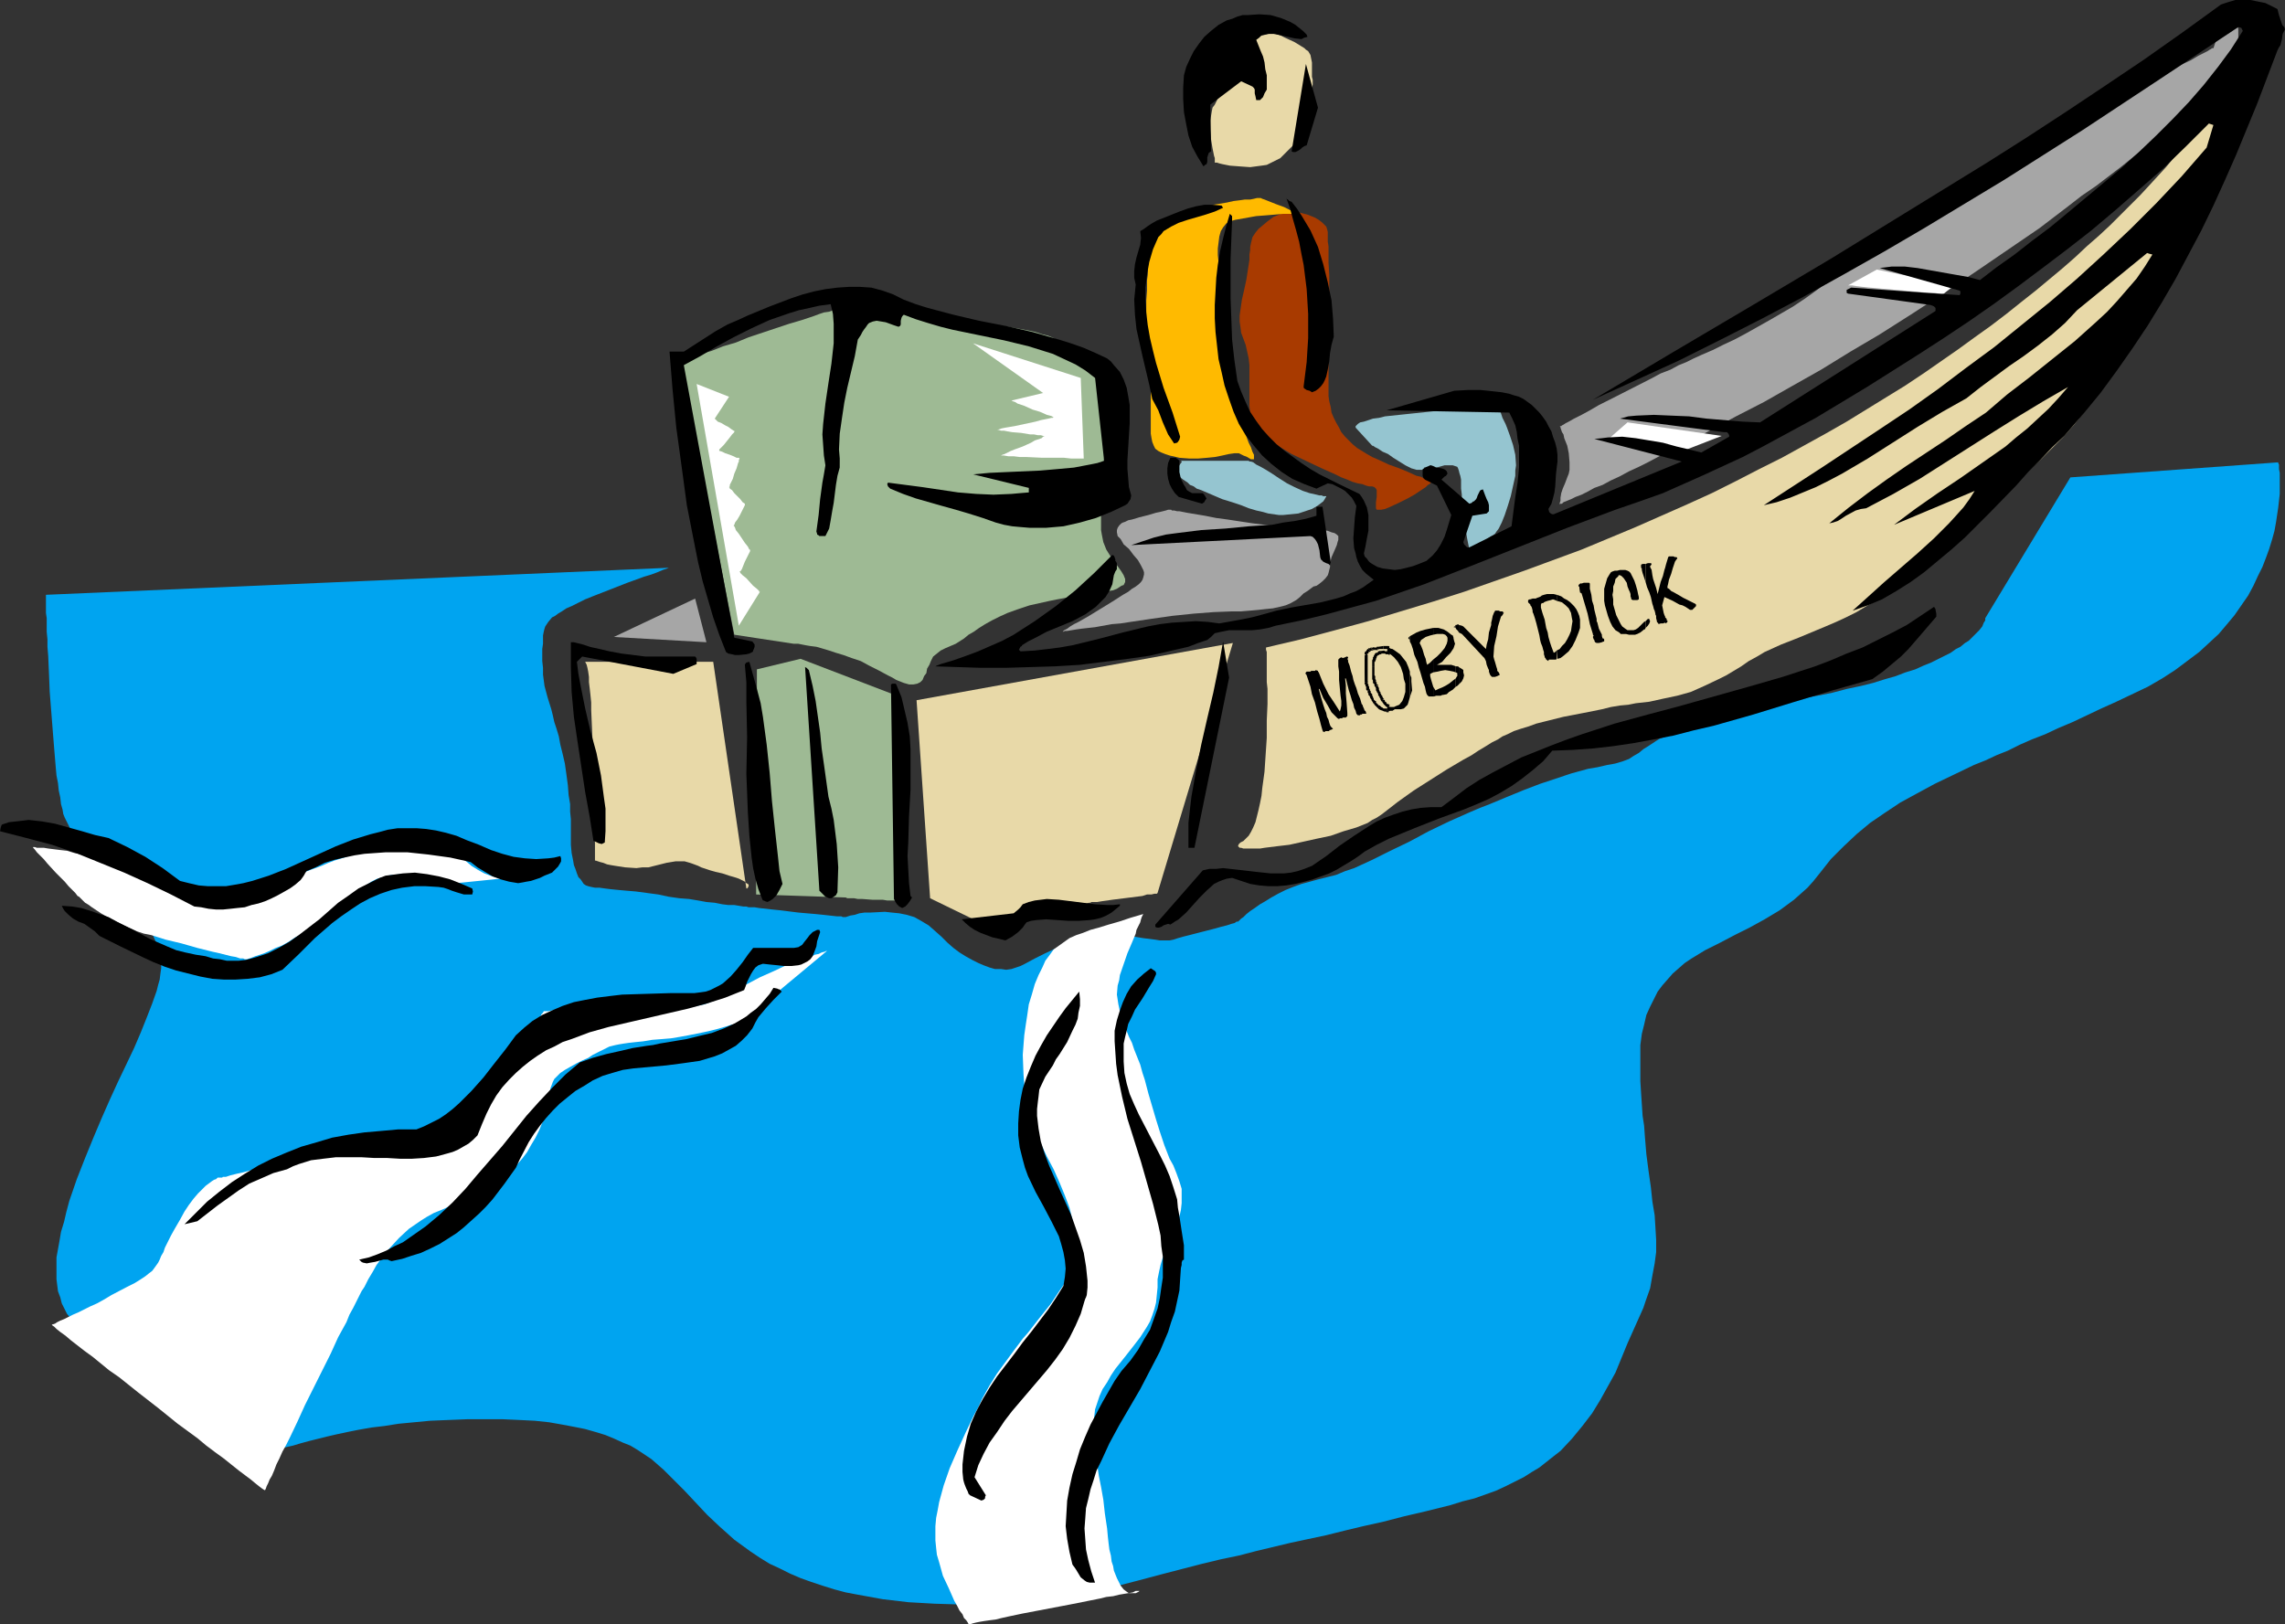 <?xml version="1.0" encoding="UTF-8" standalone="no"?>
<svg
   version="1.0"
   width="129.724mm"
   height="92.21mm"
   id="svg82"
   sodipodi:docname="Boating 04.wmf"
   xmlns:inkscape="http://www.inkscape.org/namespaces/inkscape"
   xmlns:sodipodi="http://sodipodi.sourceforge.net/DTD/sodipodi-0.dtd"
   xmlns="http://www.w3.org/2000/svg"
   xmlns:svg="http://www.w3.org/2000/svg">
  <rect width="100%" height="100%" fill="#333333" stroke="none"/>
  <sodipodi:namedview
     id="namedview82"
     pagecolor="#ffffff"
     bordercolor="#000000"
     borderopacity="0.25"
     inkscape:showpageshadow="2"
     inkscape:pageopacity="0.0"
     inkscape:pagecheckerboard="0"
     inkscape:deskcolor="#d1d1d1"
     inkscape:document-units="mm" />
  <defs
     id="defs1">
    <pattern
       id="WMFhbasepattern"
       patternUnits="userSpaceOnUse"
       width="6"
       height="6"
       x="0"
       y="0" />
  </defs>
  <path
     style="fill:#00a4f0;fill-opacity:1;fill-rule:evenodd;stroke:none"
     d="M 9.858,127.642 143.824,121.826 v 0 h -0.162 -0.162 l -0.323,0.162 -0.97,0.323 -1.131,0.485 -1.293,0.485 -1.616,0.485 -1.778,0.646 -1.778,0.646 -3.717,1.454 -3.717,1.454 -1.616,0.646 -1.616,0.808 -1.293,0.646 -1.131,0.485 -0.97,0.646 -0.808,0.485 -0.646,0.485 -0.646,0.323 -0.808,0.969 -0.646,0.969 -0.162,0.485 -0.162,0.646 -0.162,0.808 v 0.808 0.969 l -0.162,1.131 v 2.585 l 0.162,1.454 v 1.454 l 0.323,2.424 0.646,2.424 0.808,2.585 0.323,1.293 0.323,1.454 0.485,1.454 0.485,1.616 0.323,1.777 0.485,1.939 0.485,2.1 0.323,2.262 0.323,2.424 0.162,2.1 0.323,1.939 v 1.616 l 0.162,1.616 v 1.293 4.201 l 0.162,1.777 0.323,1.616 0.162,0.969 0.323,0.808 0.323,0.969 0.323,0.808 0.485,0.485 0.323,0.485 0.323,0.485 0.485,0.323 0.485,0.162 0.646,0.162 0.808,0.162 h 0.97 l 1.131,0.162 1.293,0.162 1.616,0.162 1.778,0.162 1.939,0.162 2.424,0.323 2.424,0.323 2.262,0.485 2.262,0.323 2.101,0.162 1.939,0.323 1.778,0.323 1.778,0.162 1.616,0.323 1.293,0.162 h 1.293 l 0.97,0.162 0.97,0.162 h 0.646 l 0.485,0.162 h 0.485 v 0 h 0.323 0.162 0.323 l 0.97,0.162 1.454,0.162 1.454,0.162 1.616,0.162 3.878,0.485 3.717,0.323 1.616,0.162 1.454,0.162 1.454,0.162 h 0.97 l 0.323,0.162 h 0.485 0.162 l 0.485,-0.162 0.485,-0.162 0.97,-0.162 0.97,-0.323 1.131,-0.162 h 1.293 l 3.07,-0.162 1.454,0.162 1.616,0.162 1.616,0.323 1.616,0.485 1.454,0.808 1.616,0.969 1.293,1.131 1.454,1.293 1.293,1.293 1.293,1.131 1.293,0.969 1.293,0.808 1.454,0.808 1.293,0.646 1.131,0.485 1.293,0.485 1.131,0.323 h 1.293 l 1.131,0.162 1.131,-0.162 0.97,-0.323 0.97,-0.323 0.97,-0.485 2.101,-1.131 2.262,-1.131 2.424,-1.131 2.262,-1.131 1.131,-0.485 0.97,-0.485 0.808,-0.485 0.808,-0.323 0.646,-0.323 0.485,-0.162 0.323,-0.162 0.162,-0.162 v 0 l 0.162,0.162 h 0.485 l 0.808,0.162 0.97,0.162 1.293,0.162 1.293,0.162 3.07,0.323 2.909,0.485 1.293,0.162 1.293,0.162 0.97,0.162 h 0.808 0.485 0.162 0.162 0.485 l 0.808,-0.162 0.97,-0.323 1.131,-0.323 1.293,-0.323 5.656,-1.454 1.131,-0.323 1.293,-0.323 0.97,-0.323 0.646,-0.162 0.485,-0.323 h 0.162 v 0 h 0.162 l 0.162,-0.162 0.485,-0.485 0.485,-0.323 0.646,-0.646 0.808,-0.646 0.97,-0.646 1.131,-0.808 1.131,-0.646 1.293,-0.808 1.454,-0.808 1.616,-0.808 1.616,-0.646 1.778,-0.646 1.778,-0.485 1.778,-0.485 1.939,-0.485 1.939,-0.485 1.939,-0.808 1.939,-0.646 3.878,-1.777 3.878,-1.939 4.04,-1.939 4.202,-2.262 4.363,-2.1 4.363,-1.939 2.262,-0.969 2.101,-0.808 1.939,-0.808 1.939,-0.808 3.555,-1.454 3.394,-1.293 3.394,-1.131 3.394,-1.131 3.555,-0.969 1.939,-0.323 2.101,-0.485 0.97,-0.162 0.808,-0.162 1.616,-0.485 1.293,-0.485 0.97,-0.646 1.131,-0.646 0.97,-0.808 1.293,-0.808 1.454,-0.969 0.808,-0.485 0.97,-0.323 0.97,-0.485 1.131,-0.646 1.293,-0.485 1.454,-0.485 1.454,-0.646 1.778,-0.485 1.939,-0.646 2.101,-0.485 2.262,-0.646 2.424,-0.646 2.747,-0.646 3.07,-0.646 3.232,-0.646 3.394,-0.646 3.555,-0.646 3.232,-0.646 3.07,-0.808 3.07,-0.646 2.586,-0.646 2.586,-0.808 2.262,-0.646 2.101,-0.808 2.101,-0.646 1.778,-0.808 1.616,-0.646 1.616,-0.808 1.293,-0.646 1.293,-0.646 1.131,-0.808 0.97,-0.485 0.97,-0.808 0.808,-0.485 0.646,-0.646 0.646,-0.646 0.485,-0.485 0.485,-0.485 0.646,-0.808 0.323,-0.808 0.323,-0.485 v -0.485 0 l 18.261,-30.214 44.602,-3.231 v 0.162 l 0.162,0.323 v 0.323 0.646 l 0.162,0.808 v 0.969 2.1 1.454 l -0.162,1.454 -0.162,1.454 -0.485,3.231 -0.323,1.777 -0.485,1.777 -0.646,2.1 -0.646,1.777 -0.808,2.1 -0.97,1.939 -0.97,2.1 -1.131,2.1 -1.454,2.1 -1.454,2.1 -1.616,1.939 -1.778,2.1 -2.101,1.939 -2.101,1.939 -2.586,1.939 -2.586,1.939 -2.747,1.777 -3.07,1.777 -3.394,1.616 -3.394,1.616 -3.232,1.454 -3.07,1.454 -3.07,1.454 -3.07,1.293 -2.747,1.293 -2.909,1.131 -2.586,1.131 -2.586,1.293 -2.424,0.969 -2.424,1.131 -2.424,0.969 -4.363,2.1 -4.04,1.939 -3.878,2.1 -3.555,1.939 -3.394,2.262 -3.07,2.1 -2.909,2.424 -2.747,2.585 -2.747,2.747 -2.424,3.07 -1.293,1.616 -1.293,1.454 -1.454,1.293 -1.454,1.293 -3.07,2.262 -3.232,1.939 -3.232,1.777 -3.232,1.616 -3.07,1.616 -3.232,1.616 -2.909,1.777 -1.454,0.969 -1.293,1.131 -1.293,1.131 -1.131,1.293 -1.131,1.293 -0.97,1.293 -0.808,1.616 -0.808,1.616 -0.808,1.777 -0.485,2.1 -0.485,1.939 -0.323,2.424 v 2.424 2.585 2.747 l 0.162,2.585 0.162,2.424 0.162,2.424 0.323,2.1 0.162,2.262 0.162,1.939 0.162,1.939 0.485,3.716 0.485,3.393 0.323,3.07 0.485,2.908 0.162,2.585 0.162,2.747 v 2.585 l -0.323,2.424 -0.485,2.585 -0.485,2.747 -0.97,2.747 -0.485,1.454 -0.646,1.454 -2.747,6.14 -2.586,6.301 -1.616,2.908 -1.616,2.908 -1.778,2.908 -2.101,2.747 -2.262,2.747 -2.424,2.585 -1.454,1.131 -3.07,2.424 -1.616,0.969 -1.778,1.131 -1.939,0.969 -1.939,0.969 -2.101,0.969 -2.262,0.808 -2.262,0.808 -2.586,0.646 -2.586,0.808 -2.586,0.646 -2.586,0.646 -4.848,1.131 -4.363,1.131 -4.363,0.969 -4.04,0.969 -3.878,0.969 -7.595,1.616 -7.434,1.777 -3.717,0.969 -3.878,0.808 -4.04,0.969 -4.363,1.131 -4.363,1.131 -4.848,1.293 -5.01,1.293 -5.333,1.131 -5.333,0.969 -5.656,0.646 -5.494,0.646 -5.656,0.323 -5.818,0.162 -5.494,-0.162 -5.656,-0.323 -5.494,-0.646 -5.333,-0.969 -2.586,-0.485 -2.424,-0.646 -2.586,-0.808 -2.424,-0.808 -2.262,-0.808 -2.262,-0.969 -2.262,-1.131 -2.101,-0.969 -2.101,-1.293 -1.939,-1.293 -1.778,-1.293 -1.778,-1.293 -1.616,-1.454 -1.454,-1.293 -2.747,-2.585 -2.424,-2.585 -2.424,-2.585 -1.131,-1.131 -1.131,-1.131 -2.262,-2.262 -2.586,-2.262 -1.454,-0.969 -1.454,-0.969 -1.616,-0.969 -1.616,-0.646 -1.778,-0.808 -1.939,-0.808 -2.101,-0.646 -2.262,-0.646 -2.424,-0.485 -2.586,-0.485 -2.747,-0.485 -3.07,-0.323 -3.232,-0.162 -3.555,-0.162 h -3.717 -4.04 l -4.04,0.162 -3.878,0.162 -3.394,0.323 -3.394,0.323 -3.07,0.485 -2.747,0.323 -2.747,0.485 -2.424,0.485 -2.262,0.485 -2.101,0.485 -1.939,0.485 -1.939,0.485 -1.778,0.485 -1.616,0.485 -1.454,0.323 -1.454,0.323 -2.586,0.485 -1.293,0.162 H 53.49 52.358 l -1.293,-0.323 -1.131,-0.323 -1.454,-0.485 -1.293,-0.646 -1.454,-0.808 -1.454,-0.969 -1.616,-0.969 -1.616,-1.293 -1.778,-1.454 -1.939,-1.616 -1.939,-1.777 -1.939,-1.454 -1.778,-1.454 -1.778,-1.454 -1.778,-1.293 -1.454,-1.293 -1.616,-1.293 -1.454,-1.131 -1.293,-1.131 -1.293,-1.131 -2.262,-2.1 -2.101,-2.1 -1.454,-2.1 -0.808,-0.969 -0.646,-1.293 -0.485,-0.969 -0.323,-1.293 -0.485,-1.293 -0.162,-1.293 -0.162,-1.293 v -1.454 -1.616 -1.616 l 0.323,-1.777 0.323,-1.777 0.323,-1.939 0.646,-2.1 0.485,-2.1 0.646,-2.424 1.616,-4.686 1.778,-4.524 1.778,-4.362 1.778,-4.201 1.778,-4.039 1.778,-3.878 1.778,-3.716 1.616,-3.393 1.454,-3.393 1.293,-3.231 1.131,-2.908 0.97,-2.747 0.323,-1.293 0.323,-1.131 0.162,-1.293 0.162,-1.131 v -1.131 -0.969 l -0.162,-0.969 -0.162,-0.808 -0.808,-1.777 -0.808,-1.777 -1.131,-1.777 -1.293,-1.777 -1.454,-1.939 -1.454,-1.777 -6.464,-7.432 -1.454,-1.777 -1.454,-1.777 -1.293,-1.616 -1.131,-1.777 -0.808,-1.616 -0.808,-1.616 -0.323,-0.808 -0.162,-0.969 -0.323,-1.131 -0.162,-1.454 -0.323,-1.454 -0.162,-1.616 -0.323,-1.616 -0.162,-1.777 -0.323,-3.878 -0.323,-4.039 -0.646,-8.24 -0.162,-4.039 -0.162,-3.716 -0.162,-1.939 v -1.616 l -0.162,-1.616 v -1.616 -1.293 l -0.162,-1.131 v -1.131 -0.969 -0.808 z"
     id="path1" />
  <path
     style="fill:#ffffff;fill-opacity:1;fill-rule:evenodd;stroke:none"
     d="m 245.309,196.149 -2.747,0.808 -2.424,0.808 -2.262,0.646 -2.101,0.646 -1.778,0.485 -1.616,0.646 -1.454,0.485 -1.454,0.646 -1.131,0.808 -1.131,0.808 -1.131,0.808 -0.808,1.131 -0.97,1.293 -0.646,1.454 -0.808,1.616 -0.808,1.939 -0.646,2.262 -0.646,2.1 -0.323,2.262 -0.323,2.1 -0.323,2.262 -0.162,2.1 -0.162,2.1 0.162,4.201 0.162,2.1 0.323,1.939 0.162,1.777 0.485,1.777 0.485,1.616 0.485,1.454 0.485,1.454 1.131,2.747 1.293,2.747 1.454,2.747 1.293,2.908 1.131,2.747 0.97,2.585 0.323,1.293 0.323,1.293 0.162,1.131 v 1.131 4.039 l -0.162,1.777 -0.323,1.777 -0.162,0.969 -0.485,0.969 -0.485,1.131 -0.485,1.131 -0.808,1.131 -0.97,1.454 -0.97,1.454 -1.293,1.616 -1.293,1.616 -1.131,1.454 -1.131,1.454 -1.131,1.293 -1.939,2.585 -1.778,2.424 -1.778,2.424 -1.616,2.585 -0.808,1.454 -0.808,1.454 -0.808,1.777 -0.97,1.777 -1.778,3.716 -1.778,3.878 -1.616,3.716 -1.293,3.716 -0.485,1.777 -0.485,1.777 -0.323,1.777 -0.323,1.616 -0.162,1.777 v 1.616 1.454 l 0.162,1.616 0.162,1.454 0.485,1.616 0.808,2.908 1.293,2.747 1.131,2.585 0.646,1.131 0.485,0.969 0.646,0.808 0.323,0.808 0.485,0.485 0.323,0.485 0.162,0.323 h 0.162 0.162 0.162 l 0.485,-0.162 0.646,-0.162 0.808,-0.162 0.97,-0.162 1.131,-0.162 1.293,-0.162 1.293,-0.323 1.454,-0.323 3.07,-0.646 3.394,-0.646 3.394,-0.646 3.394,-0.646 3.232,-0.646 3.232,-0.646 1.293,-0.323 1.454,-0.162 1.293,-0.323 0.97,-0.162 0.97,-0.162 0.97,-0.162 0.646,-0.323 h 0.485 0.323 l 0.162,-0.162 -0.162,0.162 -0.162,0.162 -0.646,0.323 h -0.485 -0.485 -0.485 l -0.485,-0.323 -0.646,-0.485 -0.646,-0.808 -0.485,-0.969 -0.323,-0.646 -0.323,-0.808 -0.323,-0.808 -0.162,-0.969 -0.323,-0.969 -0.162,-1.293 -0.323,-1.293 -0.162,-1.293 -0.162,-1.454 -0.162,-1.777 -0.485,-3.231 -0.323,-2.908 -0.485,-2.747 -0.485,-2.424 -0.323,-2.262 -0.323,-2.1 -0.162,-1.939 -0.162,-1.777 -0.162,-1.616 v -1.616 l 0.162,-1.454 0.162,-1.454 0.485,-1.454 0.485,-1.454 0.646,-1.454 0.97,-1.454 0.808,-1.454 0.97,-1.454 1.939,-2.424 1.778,-2.262 1.616,-2.1 1.454,-2.262 0.646,-1.131 0.485,-1.293 0.485,-1.454 0.323,-1.293 0.162,-1.616 0.162,-1.616 v -1.777 l 0.323,-1.616 0.323,-1.454 0.485,-1.616 1.293,-2.908 1.131,-2.908 1.131,-2.908 0.323,-1.454 0.162,-1.454 v -1.454 -1.616 l -0.485,-1.616 -0.646,-1.777 -0.646,-1.616 -0.808,-1.454 -1.131,-2.908 -0.97,-2.908 -0.808,-2.585 -0.808,-2.747 -0.808,-2.747 -0.808,-3.07 -0.485,-1.454 -0.485,-1.777 -0.646,-1.616 -0.646,-1.616 -0.485,-1.454 -0.646,-1.293 -0.97,-2.424 -0.808,-2.262 -0.485,-2.262 -0.323,-2.1 0.162,-1.939 0.323,-1.131 0.162,-1.131 1.616,-4.686 0.97,-2.262 0.808,-1.939 0.162,-0.808 0.485,-0.969 0.323,-0.646 0.162,-0.646 0.162,-0.485 0.162,-0.323 z"
     id="path2" />
  <path
     style="fill:#a6a6a6;fill-opacity:1;fill-rule:evenodd;stroke:none"
     d="m 149.157,128.45 2.424,9.371 -19.877,-1.131 z"
     id="path3" />
  <path
     style="fill:#e8d9a8;fill-opacity:1;fill-rule:evenodd;stroke:none"
     d="m 260.661,34.9 h 0.162 0.323 l 0.485,0.162 0.646,0.162 0.808,0.162 0.808,0.162 2.101,0.162 2.262,0.162 2.424,-0.323 1.131,-0.162 0.97,-0.485 0.97,-0.485 0.97,-0.485 1.454,-1.454 1.293,-1.293 0.808,-1.293 0.646,-1.293 0.485,-1.131 0.485,-1.131 0.162,-0.808 0.323,-0.808 0.162,-0.808 0.323,-0.969 0.485,-2.424 0.162,-1.293 0.162,-1.131 v -0.969 l -0.162,-0.646 v -0.808 -0.646 -0.808 -0.808 l -0.162,-0.808 -0.162,-0.808 -0.485,-0.808 -0.485,-0.323 -0.323,-0.323 -2.101,-1.293 -2.101,-0.969 -0.97,-0.485 -0.97,-0.323 h -0.808 -0.646 l -0.646,0.162 -0.808,0.162 -1.131,0.323 -0.97,0.323 -0.97,0.323 -0.97,0.646 -0.808,0.646 -0.485,0.808 -0.323,0.485 -0.162,0.485 -0.485,1.454 -0.646,1.454 -0.485,1.777 -1.293,3.231 -0.808,1.616 -0.646,1.293 -0.485,0.646 -0.162,0.808 -0.162,0.969 -0.162,0.969 v 1.939 l 0.162,2.1 0.323,1.939 0.162,0.808 0.162,0.808 0.162,0.485 v 0.485 0.323 z"
     id="path4" />
  <path
     style="fill:#a6a6a6;fill-opacity:1;fill-rule:evenodd;stroke:none"
     d="m 334.673,91.45 0.162,0.162 v 0.162 l 0.162,0.485 0.162,0.485 0.323,0.485 0.162,0.808 0.646,1.616 0.323,1.616 0.162,1.939 v 0.808 0.808 l -0.162,0.808 -0.323,0.808 -0.485,1.293 -0.485,1.131 -0.323,0.969 -0.162,0.969 v 0.646 l -0.162,0.485 v 0.323 l 0.162,-0.162 h 0.323 l 0.323,-0.323 0.808,-0.323 0.808,-0.323 0.97,-0.485 1.293,-0.485 1.293,-0.646 1.454,-0.808 1.778,-0.646 1.778,-0.969 1.778,-0.808 2.101,-1.131 2.101,-0.969 2.262,-1.131 2.424,-1.293 2.586,-1.131 2.424,-1.454 2.747,-1.293 2.747,-1.454 5.656,-3.07 5.979,-3.07 5.979,-3.393 6.302,-3.555 6.302,-3.878 6.302,-3.716 7.11,-4.524 6.949,-4.524 6.949,-4.686 6.626,-4.524 6.626,-4.524 6.141,-4.686 2.909,-2.262 3.07,-2.1 2.747,-2.1 2.747,-2.1 2.586,-2.1 2.424,-1.939 2.424,-2.1 2.262,-1.777 2.101,-1.777 1.939,-1.777 1.939,-1.616 1.616,-1.616 1.454,-1.454 1.454,-1.293 1.131,-1.293 0.97,-1.293 0.808,-0.969 0.646,-0.969 0.485,-0.808 0.162,-0.646 0.162,-1.131 0.162,-0.969 0.162,-0.969 0.162,-0.808 V 7.755 7.109 6.14 l -0.323,-0.808 -0.162,-0.485 -0.485,-0.323 h -0.323 -0.485 l -0.323,0.162 -0.97,0.485 -0.485,0.646 -0.323,0.162 v 0 l -1.454,4.362 h -0.162 -0.162 l -0.162,0.162 -0.323,0.162 -0.485,0.323 -0.646,0.323 -0.646,0.323 -0.646,0.323 -0.808,0.485 -0.808,0.485 -2.101,0.969 -2.101,1.131 -2.586,1.454 -2.586,1.454 -3.07,1.454 -3.07,1.616 -3.232,1.777 -3.394,1.939 -3.394,1.777 -6.949,3.878 -7.11,4.039 -7.11,4.039 -3.394,1.939 -3.232,1.939 -3.07,1.777 -3.07,1.777 -2.747,1.777 -2.586,1.616 -2.262,1.616 -1.939,1.293 -1.778,1.293 -0.808,0.646 -0.646,0.485 -0.646,0.646 -0.485,0.485 -0.323,0.323 -0.323,0.485 -1.293,1.454 -1.454,1.454 -1.939,1.616 -1.939,1.454 -2.262,1.616 -2.424,1.616 -5.01,2.908 -5.171,2.908 -2.424,1.293 -2.424,1.131 -2.262,1.131 -2.262,0.969 -1.778,0.808 -1.616,0.808 -1.616,0.646 -1.778,0.969 -2.101,0.808 -2.101,1.131 -8.888,4.524 -2.262,1.131 -1.939,1.131 -1.778,0.969 -1.616,0.808 -1.131,0.646 -0.646,0.323 -0.485,0.323 -0.323,0.162 -0.162,0.162 h -0.162 z"
     id="path5" />
  <path
     style="fill:#ffffff;fill-opacity:1;fill-rule:evenodd;stroke:none"
     d="m 419.19,61.236 -16.483,-3.393 -6.141,3.393 v 0 h 0.162 0.323 0.323 l 0.97,0.162 1.293,0.162 1.616,0.162 1.778,0.162 3.717,0.323 3.717,0.323 1.778,0.162 1.616,0.162 h 1.293 l 0.97,0.162 h 0.323 0.323 0.323 z"
     id="path6" />
  <path
     style="fill:#ffffff;fill-opacity:1;fill-rule:evenodd;stroke:none"
     d="m 361.499,96.62 h -0.485 l -0.646,-0.162 h -0.97 l -1.293,-0.162 -1.293,-0.323 -1.293,-0.162 -2.909,-0.485 -2.747,-0.485 -1.293,-0.162 -1.131,-0.162 -0.808,-0.323 h -0.646 l -0.485,-0.162 h -0.162 l 3.878,-3.393 20.2,2.908 z"
     id="path7" />
  <path
     style="fill:#95c5d0;fill-opacity:1;fill-rule:evenodd;stroke:none"
     d="m 290.88,91.773 v -0.323 l 0.485,-0.485 0.485,-0.323 0.808,-0.162 0.97,-0.323 0.97,-0.323 1.293,-0.162 1.293,-0.323 3.07,-0.323 6.141,-0.646 3.07,-0.323 2.747,-0.162 2.424,-0.323 2.101,-0.162 h 2.424 l 0.646,0.162 h 0.646 l 0.485,0.162 0.323,0.162 0.323,0.162 0.162,0.162 0.162,0.162 0.162,0.323 0.162,0.485 0.162,0.485 0.323,0.646 0.323,0.646 0.323,0.808 0.646,1.777 0.646,1.939 0.485,2.1 0.162,2.262 -0.162,1.131 v 1.131 l -0.97,4.362 -0.646,2.1 -0.646,1.939 -0.646,1.616 -0.646,1.293 -0.485,0.646 -0.323,0.485 -0.485,0.323 -0.323,0.162 -0.485,0.323 -0.323,0.323 -0.646,1.293 -0.808,1.293 -0.162,0.646 -0.323,0.485 -0.323,0.323 -0.323,0.323 -0.323,-0.162 -0.323,-0.323 -0.323,-0.646 -0.162,-0.485 -0.162,-0.646 -0.162,-0.646 -0.162,-0.808 -0.162,-0.808 -0.162,-0.969 -0.323,-2.1 -0.323,-1.777 -0.162,-1.777 -0.162,-1.454 v -1.293 l -0.162,-1.293 v -0.969 -0.969 l -0.162,-0.808 -0.162,-0.485 -0.162,-0.646 -0.162,-0.485 -0.162,-0.323 -0.485,-0.162 -0.485,-0.162 h -0.485 -1.293 l -1.131,0.323 -1.293,0.323 -1.131,0.162 -1.131,0.162 h -1.293 l -1.131,-0.323 -0.646,-0.323 -0.646,-0.323 -2.586,-1.616 -1.131,-0.808 -1.131,-0.485 -0.97,-0.646 -0.646,-0.323 -0.485,-0.323 h -0.162 v 0 z"
     id="path8" />
  <path
     style="fill:#95c5d0;fill-opacity:1;fill-rule:evenodd;stroke:none"
     d="m 253.065,98.882 h 0.323 l 0.162,0.162 v 0.162 l -0.162,0.162 -0.323,0.485 -0.323,0.485 -0.162,0.323 v 0.485 l 0.162,0.485 0.323,0.646 0.808,0.646 0.97,0.646 0.485,0.485 0.808,0.323 0.646,0.485 0.97,0.323 1.131,0.485 1.131,0.485 2.262,0.969 2.101,0.646 1.939,0.646 1.616,0.646 1.616,0.485 1.454,0.323 1.131,0.323 1.131,0.162 1.131,0.162 h 0.97 l 1.616,-0.162 1.616,-0.162 1.454,-0.485 1.454,-0.485 1.131,-0.646 0.646,-0.485 0.646,-0.485 0.323,-0.485 0.162,-0.323 0.162,-0.162 v -0.162 h -0.323 -0.323 l -0.323,-0.162 h -0.485 l -0.646,-0.162 -1.454,-0.323 -1.454,-0.485 -1.778,-0.808 -1.616,-0.808 -1.778,-1.131 -1.454,-0.969 -1.293,-0.808 -1.131,-0.646 -0.97,-0.485 -0.646,-0.485 -0.485,-0.162 h -0.323 l -0.162,-0.162 z"
     id="path9" />
  <path
     style="fill:#a6a6a6;fill-opacity:1;fill-rule:evenodd;stroke:none"
     d="m 250.965,109.385 h -0.162 -0.162 l -0.485,0.162 -0.646,0.162 -0.646,0.162 -0.808,0.162 -1.616,0.485 -1.939,0.485 -1.616,0.485 -0.808,0.162 -0.646,0.323 -0.485,0.162 -0.323,0.162 -0.485,0.485 -0.323,0.485 -0.162,0.485 v 0.485 l 0.162,0.808 0.646,0.646 0.646,1.131 1.131,0.969 0.97,1.293 0.97,1.131 0.646,1.131 0.485,0.969 0.162,0.485 v 0.485 l -0.162,0.646 -0.162,0.485 -0.323,0.485 -0.485,0.485 -0.646,0.485 -0.808,0.485 -0.808,0.646 -1.131,0.646 -2.262,1.454 -5.01,3.07 -1.131,0.646 -1.131,0.646 -0.97,0.485 -0.808,0.485 -0.646,0.485 -0.646,0.323 -0.162,0.162 -0.162,0.162 h 0.162 l 0.323,-0.162 h 0.485 l 0.97,-0.162 0.97,-0.162 1.131,-0.162 1.454,-0.162 1.454,-0.162 1.778,-0.323 1.778,-0.323 1.939,-0.162 2.101,-0.323 4.363,-0.646 4.525,-0.646 4.686,-0.485 4.202,-0.323 4.04,-0.162 h 1.939 l 1.939,-0.162 1.778,-0.162 1.454,-0.162 1.616,-0.162 1.454,-0.323 1.293,-0.323 1.131,-0.485 1.131,-0.646 0.808,-0.646 0.808,-0.808 0.808,-0.485 0.646,-0.485 0.646,-0.485 0.646,-0.162 0.485,-0.323 0.808,-0.646 0.646,-0.646 0.485,-0.646 0.162,-0.485 0.162,-0.646 0.162,-0.646 v -0.646 l 0.162,-0.808 0.162,-0.646 0.646,-1.454 0.485,-1.131 0.162,-0.646 0.162,-0.485 v -0.323 -0.485 l -0.323,-0.323 -0.485,-0.323 -0.646,-0.162 -0.808,-0.323 -1.131,-0.162 h -1.454 -1.778 l -2.101,-0.323 -2.101,-0.162 -2.424,-0.323 -5.171,-0.646 -5.333,-0.808 -2.424,-0.323 -2.424,-0.485 -1.939,-0.323 -1.939,-0.323 -0.808,-0.162 -0.808,-0.162 h -0.485 l -0.646,-0.162 h -0.485 l -0.162,-0.162 z"
     id="path10" />
  <path
     style="fill:#9eba94;fill-opacity:1;fill-rule:evenodd;stroke:none"
     d="m 162.408,143.638 9.373,-2.262 21.493,8.24 v 5.332 l -0.162,1.616 v 6.948 3.878 8.079 4.039 6.948 l -0.162,1.454 v 5.332 h -1.778 -0.808 l -0.97,-0.162 h -2.262 l -2.101,-0.162 h -0.97 l -0.808,-0.162 h -0.808 -0.646 l -0.323,-0.162 h -0.162 l -19.069,-0.646 v -5.978 -1.616 -7.755 l 0.162,-4.524 v -9.048 -4.362 -7.755 -1.616 z"
     id="path11" />
  <path
     style="fill:#9eba94;fill-opacity:1;fill-rule:evenodd;stroke:none"
     d="M 157.56,136.206 146.086,77.716 h 0.162 l 0.162,-0.162 0.323,-0.162 0.485,-0.162 0.808,-0.162 0.646,-0.323 0.808,-0.323 0.97,-0.323 1.131,-0.485 1.131,-0.323 2.424,-0.969 2.747,-0.808 2.747,-1.131 5.818,-1.939 2.909,-0.969 2.747,-0.808 2.424,-0.808 1.293,-0.485 0.97,-0.323 1.131,-0.162 0.808,-0.323 0.808,-0.162 h 0.646 l 1.293,-0.323 0.808,-0.162 0.808,-0.323 0.646,-0.162 0.97,-0.323 0.646,-0.323 h 0.646 0.646 0.97 1.131 l 1.454,0.323 0.808,0.162 h 0.808 l 1.131,0.323 0.97,0.162 1.293,0.323 1.293,0.162 1.454,0.323 1.454,0.323 3.232,0.808 2.909,0.485 2.747,0.485 2.424,0.485 2.424,0.485 2.101,0.323 1.939,0.323 1.778,0.323 1.778,0.323 1.454,0.323 1.454,0.485 1.293,0.323 1.131,0.485 0.97,0.646 0.97,0.646 0.808,0.646 1.616,1.454 1.454,1.293 1.616,1.293 1.293,1.293 1.131,1.616 0.323,0.969 0.485,0.969 0.323,1.293 0.162,1.293 0.162,1.616 v 1.777 l -0.162,1.777 v 1.616 l -0.162,1.454 v 1.454 l -0.162,2.585 -0.162,2.424 -0.162,2.585 -0.323,2.747 v 1.454 1.616 1.777 1.939 0.969 l 0.162,0.969 0.323,1.616 0.646,1.616 0.808,1.293 0.808,1.293 0.808,0.969 0.808,1.131 0.485,0.808 0.323,0.808 v 0.323 0.323 l -0.162,0.323 -0.162,0.323 -0.485,0.162 -0.485,0.323 -0.485,0.323 -0.808,0.323 -0.97,0.162 -1.131,0.323 -1.293,0.162 -1.454,0.323 -1.454,0.162 -1.939,0.323 -1.939,0.162 -1.778,0.323 -1.616,0.323 -1.454,0.323 -1.454,0.323 -1.454,0.323 -2.424,0.808 -2.262,0.808 -1.778,0.808 -1.616,0.808 -1.454,0.808 -1.293,0.808 -1.131,0.808 -1.131,0.646 -0.97,0.808 -1.778,1.131 -1.131,0.485 -1.131,0.485 -0.97,0.485 -0.808,0.646 -0.808,0.646 -0.485,0.969 -0.323,0.808 -0.485,0.808 -0.162,0.969 -0.485,0.646 -0.323,0.808 -0.485,0.485 -0.646,0.323 -0.808,0.162 h -0.97 l -1.131,-0.323 -0.808,-0.323 -0.808,-0.323 -0.808,-0.485 -0.97,-0.485 -2.101,-1.131 -1.939,-0.969 -1.778,-0.969 -1.939,-0.646 -1.778,-0.646 -1.616,-0.485 -1.454,-0.485 -1.616,-0.485 -1.131,-0.323 -1.293,-0.162 -0.97,-0.162 -0.808,-0.162 -0.808,-0.162 h -0.485 -0.323 -0.162 z"
     id="path12" />
  <path
     style="fill:#a83a00;fill-opacity:1;fill-rule:evenodd;stroke:none"
     d="m 284.9,49.764 -0.162,-0.646 -0.162,-0.485 -0.485,-0.485 -0.485,-0.485 -0.646,-0.485 -0.808,-0.485 -1.616,-0.646 -1.939,-0.485 h -1.778 l -0.97,0.162 -0.97,0.162 -0.808,0.323 -0.808,0.323 -1.293,0.969 -0.97,0.808 -0.97,0.808 -0.646,0.808 -0.646,0.969 -0.323,1.293 -0.162,0.808 v 0.646 l -0.162,0.969 v 1.131 l -0.323,2.1 -0.323,2.1 -0.485,2.262 -0.485,2.1 -0.323,2.262 -0.162,1.131 v 1.293 l 0.162,1.131 0.162,1.293 0.485,1.293 0.485,1.293 0.323,1.454 0.323,1.454 0.162,1.454 v 7.432 1.293 l 0.162,1.454 0.485,1.293 0.485,1.293 0.808,1.293 0.97,0.969 1.293,1.131 0.646,0.485 0.97,0.485 3.232,1.939 3.394,1.616 3.07,1.454 2.909,1.293 1.293,0.646 1.293,0.485 1.131,0.485 1.131,0.323 0.97,0.162 0.808,0.323 0.646,0.162 h 0.646 l 0.485,0.162 0.323,0.323 0.162,0.323 v 0.485 0.969 l -0.162,1.131 v 0.969 0.323 l 0.162,0.323 h 0.485 0.485 l 0.808,-0.162 0.808,-0.323 2.101,-0.969 1.939,-0.969 1.454,-0.808 1.454,-0.969 0.97,-0.646 0.485,-0.485 0.323,-0.162 0.323,-0.323 0.162,-0.162 h 0.162 v -0.162 0 h -0.162 l -0.323,-0.162 h -0.323 l -0.485,-0.323 -0.646,-0.162 -0.646,-0.323 -0.808,-0.162 -1.778,-0.808 -1.939,-0.808 -2.262,-0.808 -2.424,-1.131 -1.131,-0.485 -1.131,-0.646 -2.101,-1.293 -0.97,-0.808 -0.808,-0.808 -0.808,-0.808 -0.808,-0.969 -0.485,-0.969 -0.646,-1.131 -0.485,-0.969 -0.485,-1.131 -0.162,-1.131 -0.323,-1.293 -0.162,-1.131 v -1.293 -5.17 -5.17 -6.463 -0.808 -0.646 -0.808 l 0.162,-0.808 v -4.847 l -0.162,-2.585 v -2.424 -1.131 l -0.162,-0.969 v -0.969 -0.485 z"
     id="path13" />
  <path
     style="fill:#ffba00;fill-opacity:1;fill-rule:evenodd;stroke:none"
     d="m 270.195,42.494 h -0.162 -0.323 l -0.646,0.162 -0.808,0.162 h -1.131 l -1.131,0.162 -1.293,0.162 -1.454,0.323 -2.909,0.485 -2.747,0.808 -1.293,0.323 -1.293,0.485 -1.131,0.485 -0.97,0.485 -0.808,0.646 -0.808,0.485 -1.454,0.969 -1.131,0.969 -0.97,0.969 -0.485,1.131 -0.323,0.646 -0.162,0.808 -0.162,0.969 -0.162,1.131 V 56.227 l -0.162,1.293 v 1.454 l -0.162,1.131 v 2.262 l -0.162,2.1 v 2.1 1.131 1.131 1.293 l 0.162,1.616 v 1.616 l 0.162,1.777 0.162,2.1 0.323,2.262 0.162,2.262 v 2.1 8.079 1.131 l 0.162,0.969 0.162,0.808 0.323,0.808 0.323,0.646 0.646,0.485 0.646,0.323 0.808,0.323 0.97,0.323 2.101,0.485 2.101,0.162 h 1.939 l 1.939,-0.162 1.616,-0.162 1.616,-0.323 1.454,-0.323 1.131,-0.162 h 0.97 l 0.97,0.485 0.808,0.323 0.808,0.485 h 0.323 0.162 0.162 V 98.398 98.074 97.59 l -0.323,-0.646 -0.323,-0.969 -0.485,-0.969 -0.485,-1.293 -0.485,-1.616 -0.485,-1.616 -0.485,-1.939 -0.485,-2.1 -0.97,-4.201 -0.808,-4.362 -0.485,-2.1 -0.323,-2.1 -0.162,-1.939 -0.162,-1.939 -0.162,-1.616 v -1.454 -1.454 l -0.162,-1.454 -0.323,-2.908 -0.323,-3.231 -0.323,-2.908 v -1.454 l 0.162,-1.293 0.162,-1.293 0.323,-1.131 0.485,-0.808 0.646,-0.808 0.808,-0.485 1.131,-0.323 4.525,-0.808 2.101,-0.162 1.939,-0.162 1.778,-0.162 h 1.454 1.293 l 0.485,0.162 h 0.323 0.323 -0.162 l -0.162,-0.162 -0.485,-0.162 -0.646,-0.162 -0.646,-0.323 -1.616,-0.808 -1.778,-0.646 -1.616,-0.646 -0.808,-0.323 -0.485,-0.162 -0.323,-0.162 z"
     id="path14" />
  <path
     style="fill:#ffffff;fill-opacity:1;fill-rule:evenodd;stroke:none"
     d="m 177.437,204.066 h -0.162 l -0.323,0.162 -0.646,0.162 -0.646,0.323 -0.808,0.162 -0.97,0.485 -1.293,0.323 -1.131,0.485 -2.747,0.969 -2.747,1.293 -2.909,1.293 -2.747,1.454 -1.293,0.646 -1.293,0.646 -1.131,0.646 -1.131,0.646 -2.262,0.969 -2.101,0.808 -2.424,0.485 -1.293,0.323 h -1.454 l -1.454,0.162 -1.616,-0.162 h -1.939 l -1.939,-0.323 -4.202,-0.162 h -4.04 -1.939 l -1.778,0.162 -1.778,0.162 -1.616,0.162 -1.616,0.162 h -1.293 l -1.131,0.162 -1.131,0.162 -0.808,0.162 h -0.485 -0.485 l -0.162,0.323 -0.323,0.323 -0.323,0.808 -0.485,0.969 -0.646,0.969 -0.646,1.293 -0.646,1.293 -0.97,1.454 -3.555,6.14 -0.808,1.454 -0.97,1.293 -0.808,1.131 -0.808,0.969 -0.808,0.969 -0.646,0.969 -0.485,0.808 -0.646,0.808 -1.131,1.454 -1.131,1.293 -1.454,1.131 -0.808,0.485 -0.808,0.646 -1.131,0.323 -1.293,0.485 -1.293,0.323 -1.616,0.485 -1.778,0.323 -1.939,0.323 -4.04,0.485 -4.04,0.485 -3.878,0.162 -1.778,0.162 h -1.778 -1.454 l -1.293,0.162 h -1.778 l -0.485,-0.162 h -0.162 v 0 l -0.162,0.162 h -0.323 l -0.485,0.162 -0.97,0.323 -1.293,0.323 -1.454,0.323 -1.778,0.485 -3.717,0.969 -3.717,0.808 -1.778,0.485 -1.454,0.323 -1.293,0.323 -0.97,0.323 h -0.323 -0.323 l -0.162,0.162 v 0 h -0.162 -0.485 -0.323 l -0.323,0.323 -0.485,0.162 -0.485,0.323 -0.646,0.485 -0.646,0.485 -0.808,0.808 -0.808,0.808 -0.97,1.131 -0.97,1.293 -0.97,1.454 -0.97,1.777 -1.131,1.939 -0.808,1.454 -0.646,1.293 -0.646,1.293 -0.323,0.969 -0.485,0.808 -0.323,0.808 -0.323,0.646 -0.808,1.131 -0.485,0.646 -0.646,0.485 -0.808,0.646 -0.97,0.646 -1.293,0.808 -1.616,0.808 -3.394,1.777 -1.616,0.969 -1.454,0.808 -1.454,0.646 -1.293,0.646 -1.293,0.646 -1.131,0.485 -0.97,0.485 -0.97,0.485 -0.808,0.323 -0.646,0.323 -0.485,0.323 -0.485,0.162 h -0.162 v 0 0.162 l 0.485,0.323 0.485,0.485 0.808,0.646 1.131,0.808 1.131,0.969 1.454,1.131 1.454,1.131 1.778,1.293 1.778,1.454 1.778,1.454 2.101,1.454 4.04,3.231 4.363,3.393 4.202,3.393 4.202,3.07 1.939,1.616 1.939,1.454 1.778,1.293 1.616,1.293 1.616,1.293 1.293,0.969 1.293,0.969 0.97,0.808 0.808,0.646 0.646,0.485 0.485,0.323 h 0.162 v 0 l 0.162,-0.323 0.162,-0.485 0.323,-0.646 0.323,-0.808 0.485,-0.808 0.485,-1.131 0.485,-1.293 0.646,-1.293 0.646,-1.454 0.808,-1.454 0.808,-1.616 1.616,-3.393 1.616,-3.555 3.717,-7.432 1.778,-3.555 1.616,-3.555 1.778,-3.231 0.646,-1.616 0.808,-1.454 0.646,-1.293 0.646,-1.293 0.485,-0.969 0.646,-0.969 0.808,-1.616 0.97,-1.616 0.808,-1.454 1.939,-2.585 0.97,-1.131 1.939,-2.1 2.101,-1.939 2.586,-1.777 1.293,-0.808 1.454,-0.808 1.616,-0.646 1.778,-0.808 3.232,-1.454 2.909,-1.454 2.747,-1.616 2.424,-1.616 1.131,-0.969 1.131,-0.969 1.131,-1.131 0.97,-1.131 0.97,-1.293 0.808,-1.454 0.97,-1.616 0.808,-1.616 0.646,-1.616 0.485,-1.454 0.323,-1.293 0.323,-1.131 0.162,-0.969 0.162,-0.969 0.162,-0.808 0.162,-0.808 0.485,-1.293 0.323,-0.646 0.646,-0.646 0.646,-0.646 0.97,-0.646 1.131,-0.646 1.454,-0.808 1.293,-0.646 1.131,-0.485 0.97,-0.646 0.97,-0.485 0.646,-0.323 1.293,-0.646 0.646,-0.323 1.293,-0.323 0.808,-0.162 0.97,-0.162 1.131,-0.162 1.454,-0.162 1.616,-0.162 1.939,-0.323 2.101,-0.162 1.939,-0.162 1.939,-0.323 1.778,-0.323 1.616,-0.323 1.616,-0.323 1.454,-0.323 1.293,-0.323 1.131,-0.323 1.131,-0.323 0.97,-0.323 0.808,-0.162 0.646,-0.162 0.323,-0.162 0.323,-0.162 h 0.162 z"
     id="path15" />
  <path
     style="fill:#ffffff;fill-opacity:1;fill-rule:evenodd;stroke:none"
     d="m 115.382,187.747 v 0.162 h -0.323 l -0.323,0.162 -0.485,0.162 -0.808,0.162 -0.646,0.162 -0.97,0.162 h -0.97 -0.97 -1.131 l -1.131,-0.162 -1.293,-0.323 -1.131,-0.323 -1.293,-0.485 -1.454,-0.808 -1.293,-0.808 -1.131,-0.969 -1.131,-0.969 -0.97,-0.808 -0.808,-0.646 -1.293,-1.454 -0.485,-0.485 -0.646,-0.485 -0.485,-0.485 -0.646,-0.162 -0.646,-0.323 h -0.646 -0.808 -0.808 l -1.131,0.323 -1.293,0.323 -2.424,0.646 -2.424,0.808 -4.525,1.293 -2.262,0.646 -2.262,0.808 -2.586,0.808 -1.293,0.485 -1.454,0.646 -3.07,1.131 -3.07,1.293 -2.909,1.454 -2.909,1.131 -2.586,1.131 -2.424,0.969 -1.293,0.323 -0.97,0.162 -1.131,0.162 h -0.97 -1.939 l -1.939,-0.323 -1.939,-0.485 -2.262,-0.646 -1.131,-0.485 -1.293,-0.485 -1.293,-0.646 -1.454,-0.485 -1.616,-0.808 -1.616,-0.808 -1.939,-0.808 -1.939,-0.808 -2.101,-0.808 -1.939,-0.808 -1.939,-0.808 -1.939,-0.485 -1.778,-0.485 -1.616,-0.323 -1.616,-0.485 -1.454,-0.162 -1.293,-0.162 -1.293,-0.162 -0.97,-0.162 H 8.565 7.918 L 7.434,181.769 H 7.11 v 0.162 l 0.323,0.323 0.485,0.646 0.646,0.646 0.808,0.808 0.808,0.969 1.778,1.939 1.939,1.939 0.808,0.969 0.808,0.808 0.646,0.646 0.485,0.646 0.323,0.162 0.162,0.162 0.162,0.162 0.162,0.162 0.323,0.323 0.485,0.485 0.808,0.485 0.646,0.485 0.97,0.646 0.97,0.646 1.131,0.646 1.131,0.646 2.586,1.293 2.909,1.293 1.454,0.485 1.616,0.323 3.07,0.969 3.394,0.808 3.394,0.969 3.232,0.808 1.454,0.323 1.293,0.323 1.293,0.323 0.97,0.162 0.97,0.323 h 0.646 l 0.323,0.162 h 0.162 v 0 h 0.323 l 0.485,-0.162 0.485,-0.162 0.808,-0.323 0.97,-0.323 0.97,-0.323 1.131,-0.485 1.293,-0.646 1.293,-0.485 1.454,-0.808 1.454,-0.969 1.616,-0.808 1.616,-1.131 1.778,-1.131 1.616,-1.293 1.616,-1.293 1.454,-1.131 1.131,-0.969 1.131,-0.969 0.97,-0.646 0.808,-0.808 0.646,-0.485 0.808,-0.485 1.131,-0.808 1.293,-0.646 1.454,-0.323 0.808,-0.323 0.97,-0.162 1.939,-0.162 2.101,0.162 1.939,0.162 1.939,0.485 1.616,0.485 0.808,0.162 0.646,0.323 0.485,0.162 0.323,0.162 h 0.162 0.162 z"
     id="path16" />
  <path
     style="fill:#e8d9a8;fill-opacity:1;fill-rule:evenodd;stroke:none"
     d="m 271.649,138.952 v 0.485 l 0.162,0.485 v 0.646 0.808 1.131 1.131 2.747 l 0.162,1.454 v 3.231 l -0.162,3.555 v 3.716 l -0.485,7.271 -0.485,3.555 -0.162,1.616 -0.323,1.616 -0.323,1.454 -0.323,1.293 -0.323,1.293 -0.485,1.131 -0.485,0.969 -0.485,0.808 -0.646,0.646 -0.485,0.485 -0.646,0.323 -0.323,0.323 -0.162,0.323 v 0.162 l 0.323,0.323 h 0.323 l 0.485,0.162 h 0.646 0.808 0.97 1.131 l 0.97,-0.162 2.586,-0.323 2.747,-0.323 2.909,-0.646 2.909,-0.646 3.07,-0.646 2.747,-0.969 2.747,-0.808 2.424,-0.969 0.97,-0.646 0.97,-0.485 0.97,-0.646 0.646,-0.485 1.454,-1.131 1.454,-1.131 3.394,-2.424 3.555,-2.262 3.555,-2.262 3.555,-2.1 1.778,-0.969 1.454,-0.969 1.616,-0.969 1.293,-0.808 1.293,-0.646 0.485,-0.323 0.485,-0.323 1.131,-0.485 1.293,-0.646 1.454,-0.485 1.616,-0.485 1.778,-0.646 1.939,-0.485 3.878,-0.969 4.202,-0.808 4.04,-0.808 1.939,-0.485 1.939,-0.323 1.778,-0.162 1.616,-0.323 2.909,-0.323 2.909,-0.646 3.07,-0.646 2.909,-0.808 2.909,-1.293 3.07,-1.454 1.616,-0.808 1.616,-0.969 1.616,-0.969 1.616,-1.131 1.778,-0.969 1.616,-0.969 3.555,-1.616 3.717,-1.454 1.939,-0.808 1.939,-0.808 1.939,-0.808 2.262,-0.969 2.101,-0.969 2.262,-1.131 2.424,-1.454 2.586,-1.454 2.586,-1.777 2.909,-1.939 2.586,-2.1 2.586,-1.777 2.262,-1.939 1.939,-1.616 1.939,-1.777 1.939,-1.616 3.232,-3.07 3.232,-3.231 1.616,-1.616 1.778,-1.616 1.778,-1.939 2.101,-1.939 2.101,-1.939 2.262,-2.262 2.424,-2.424 2.424,-2.747 2.424,-3.07 2.262,-3.07 2.101,-3.231 2.262,-3.555 1.939,-3.555 2.101,-3.555 1.778,-3.393 1.939,-3.716 1.616,-3.393 1.778,-3.393 0.646,-1.777 0.808,-1.454 1.454,-3.07 1.293,-2.908 0.646,-1.454 0.485,-1.131 2.262,-5.17 1.939,-5.332 1.778,-5.009 0.808,-2.424 0.646,-2.262 0.646,-2.262 0.485,-1.939 0.485,-1.777 0.323,-1.454 0.323,-1.293 0.323,-0.808 V 15.349 l 0.162,-0.323 v -0.162 0 0 l -0.162,0.323 -0.162,0.323 -0.162,0.323 -0.485,0.485 -0.323,0.646 -0.485,0.808 -0.646,0.808 -0.646,0.969 -0.646,1.131 -0.808,1.131 -0.97,1.293 -0.97,1.131 -1.131,1.616 -1.131,1.454 -1.293,1.616 -1.293,1.616 -1.454,1.616 -1.616,1.777 -1.616,1.939 -1.778,1.939 -1.778,1.939 -1.939,2.1 -2.101,2.1 -2.101,2.1 -2.262,2.262 -2.424,2.262 -2.586,2.262 -2.586,2.424 -2.586,2.262 -2.909,2.424 -2.909,2.424 -3.07,2.424 -3.232,2.585 -3.394,2.585 -3.394,2.424 -3.555,2.585 -3.717,2.585 -3.717,2.585 -3.878,2.585 -4.202,2.585 -4.202,2.585 -4.202,2.585 -4.525,2.585 -4.686,2.585 -4.686,2.585 -4.848,2.424 -5.01,2.585 -5.171,2.585 -5.333,2.424 -5.494,2.424 -5.494,2.424 -5.818,2.424 -5.818,2.424 -6.141,2.262 -6.141,2.262 -6.464,2.262 -6.464,2.262 -6.626,2.1 -6.949,2.1 -6.949,2.1 -7.11,1.939 -7.272,1.939 z"
     id="path17" />
  <path
     style="fill:#e8d9a8;fill-opacity:1;fill-rule:evenodd;stroke:none"
     d="m 196.667,150.262 2.909,42.494 12.282,5.978 v 0 h 0.323 l 0.162,-0.162 h 0.485 l 0.485,-0.162 0.646,-0.162 1.454,-0.162 1.616,-0.485 1.939,-0.323 4.04,-0.969 4.202,-0.969 1.778,-0.485 1.778,-0.323 1.454,-0.323 0.485,-0.162 0.485,-0.162 0.485,-0.162 h 0.323 l 0.162,-0.162 h 0.162 0.162 0.323 0.646 l 0.97,-0.162 1.131,-0.162 1.131,-0.162 2.586,-0.323 2.586,-0.323 1.293,-0.162 0.97,-0.323 h 0.97 l 0.646,-0.162 h 0.485 l 0.162,-0.162 16.16,-53.642 z"
     id="path18" />
  <path
     style="fill:#e8d9a8;fill-opacity:1;fill-rule:evenodd;stroke:none"
     d="m 125.563,142.022 h 27.472 l 7.11,48.633 h 0.162 l 0.162,-0.162 0.162,-0.323 v -0.323 l -0.162,-0.162 -0.323,-0.162 -0.323,-0.323 -0.646,-0.323 -0.646,-0.323 -0.97,-0.323 -1.131,-0.323 -1.454,-0.485 -1.454,-0.323 -1.131,-0.323 -0.97,-0.323 -0.97,-0.323 -0.646,-0.323 -1.293,-0.485 -0.485,-0.162 -1.131,-0.323 h -0.485 -0.808 -0.646 l -0.97,0.162 -0.97,0.162 -1.293,0.323 -1.293,0.323 -1.293,0.323 h -1.293 l -1.293,0.162 -2.424,-0.162 -2.101,-0.323 -0.97,-0.162 -0.808,-0.162 -0.808,-0.323 -0.646,-0.162 -0.485,-0.162 -0.485,-0.162 h -0.162 v 0 -3.878 l -0.162,-1.293 v -4.524 -3.555 l -0.162,-3.716 -0.162,-7.917 -0.162,-3.716 -0.162,-3.716 v -1.616 l -0.162,-1.616 -0.162,-1.454 -0.162,-1.293 v -1.131 l -0.162,-1.131 -0.162,-0.808 -0.162,-0.646 -0.162,-0.323 z"
     id="path19" />
  <path
     style="fill:#000000;fill-opacity:1;fill-rule:evenodd;stroke:none"
     d="m 490.132,5.817 -0.323,-0.323 -0.162,-0.323 -0.323,-0.969 -0.323,-0.969 -0.162,-0.646 -0.162,-0.646 -1.293,-0.646 -1.293,-0.646 -1.616,-0.323 L 482.86,0 h -1.616 -1.616 l -1.616,0.485 -1.454,0.485 -8.242,5.978 -8.242,5.817 -8.403,5.655 -8.242,5.493 -8.403,5.493 -8.403,5.332 -16.806,10.341 -16.806,10.341 -17.13,10.179 -16.968,10.017 -17.13,10.179 9.211,-4.201 9.211,-4.201 9.05,-4.524 8.888,-4.524 8.888,-4.686 8.726,-4.847 8.565,-4.847 8.565,-5.009 8.565,-5.17 8.565,-5.17 16.806,-10.664 16.645,-10.987 16.806,-11.148 0.646,0.162 0.162,0.323 0.162,0.323 -2.586,4.039 -2.747,3.716 -3.07,3.878 -3.232,3.716 -3.394,3.555 -3.555,3.555 -3.717,3.555 -3.717,3.393 -3.878,3.231 -3.878,3.231 -3.878,3.231 -3.717,3.07 -3.878,2.908 -3.717,2.908 -3.878,2.747 -3.555,2.747 -2.424,-0.646 -2.747,-0.485 -5.494,-0.969 -2.747,-0.485 -2.747,-0.323 h -2.747 l -2.586,0.323 17.13,4.847 0.162,0.162 v 0.162 0.323 l -0.162,0.323 -23.27,-1.616 -0.97,0.485 v 0.162 0.162 0.323 l 0.323,0.162 17.614,2.424 0.485,0.162 0.323,0.162 0.323,0.323 v 0.646 l -37.653,23.913 -3.717,-0.162 -3.878,-0.323 -3.878,-0.323 -3.717,-0.485 -3.878,-0.162 -3.717,-0.162 -3.717,0.162 -1.778,0.162 -1.778,0.485 22.301,2.908 h 0.646 l 0.323,0.323 0.162,0.323 V 93.55 93.712 l -5.979,3.393 -1.293,-0.323 -1.293,-0.323 -2.747,-0.646 -2.909,-0.808 -2.909,-0.485 -2.909,-0.485 -2.909,-0.323 -3.07,0.162 -1.293,0.162 -1.616,0.162 18.746,4.847 -27.472,11.31 h -0.323 l -0.323,-0.162 -0.323,-0.323 -0.162,-0.646 0.646,-1.131 0.323,-1.131 0.323,-1.293 0.162,-1.293 0.162,-2.585 0.162,-1.454 0.162,-1.293 v -1.454 l -0.162,-1.293 -0.323,-1.293 -0.485,-1.293 -0.323,-1.131 -0.646,-1.131 -0.485,-0.969 -0.808,-1.131 -0.646,-0.808 -1.616,-1.616 -1.778,-1.293 -0.97,-0.485 -1.131,-0.323 -0.97,-0.323 -1.616,-0.323 -1.454,-0.162 -3.07,-0.323 h -2.747 l -2.909,0.162 -14.544,4.201 26.341,0.485 0.646,1.293 0.646,1.454 0.323,1.454 0.162,1.454 0.323,1.454 v 1.616 3.07 l -0.323,3.231 -0.485,3.07 -0.808,6.301 -9.05,4.524 h -0.485 l -0.323,-0.323 -0.323,-0.323 -0.162,-0.485 1.939,-5.655 3.07,-0.485 0.485,-0.485 v -0.646 -0.646 l -0.162,-0.646 -0.323,-0.646 -0.323,-0.808 -0.485,-1.293 -0.485,0.162 -0.162,0.162 -0.323,0.646 -0.162,0.323 -0.162,0.485 -0.162,0.323 -0.323,0.323 -0.162,0.162 h -0.162 l -0.323,0.323 -0.485,0.162 -5.979,-5.17 0.323,-0.323 0.323,-0.323 0.323,-0.162 0.323,-0.485 -0.162,-0.485 -0.323,-0.323 -0.323,-0.162 -0.485,-0.162 -1.131,-0.162 -0.646,-0.323 -0.485,-0.162 h -0.162 l -0.323,0.162 -0.808,0.323 h -0.162 v 0.162 l -0.323,0.162 v 0.323 1.131 l 0.162,0.485 0.323,0.323 2.586,1.293 3.07,6.301 -0.97,3.231 -0.485,1.454 -0.808,1.616 -0.808,1.293 -0.97,1.131 -1.293,1.131 -0.808,0.323 -0.808,0.323 -1.293,0.485 -1.293,0.323 -1.293,0.323 -1.293,0.162 -1.293,-0.162 -1.293,-0.162 -1.131,-0.323 -1.131,-0.646 -0.485,-0.323 -0.323,-0.323 -0.323,-0.485 -0.485,-0.485 -0.162,-0.646 0.323,-1.454 0.323,-1.777 0.323,-1.616 v -1.777 -1.616 l -0.323,-1.616 -0.646,-1.454 -0.485,-0.808 -0.485,-0.646 -4.363,-2.1 -4.202,-2.1 -1.939,-1.131 -1.939,-1.293 -1.778,-1.293 -1.778,-1.293 -1.778,-1.454 -1.616,-1.616 -1.454,-1.616 -1.293,-1.777 -1.293,-1.939 -0.97,-2.1 -0.97,-2.262 -0.808,-2.262 -0.646,-4.524 -0.485,-4.362 -0.162,-4.362 -0.162,-4.362 V 59.943 55.581 l 0.323,-8.402 v -0.485 -0.323 l -0.162,-0.162 -0.323,-0.323 -0.808,2.747 -0.646,2.585 -0.646,2.747 -0.485,2.908 -0.323,2.747 -0.162,2.908 -0.162,2.908 v 2.908 l 0.162,2.908 0.323,2.908 0.323,2.908 0.646,2.747 0.646,2.908 0.97,2.908 0.97,2.747 1.131,2.585 1.454,2.424 1.778,2.262 1.778,2.1 1.939,1.777 2.262,1.777 2.262,1.454 2.586,1.131 2.586,0.969 2.424,-1.131 0.97,0.162 0.97,0.485 0.97,0.485 0.808,0.485 0.808,0.808 0.646,0.646 0.485,0.808 0.485,0.969 -0.323,2.424 -0.162,2.262 -0.162,2.262 0.162,2.1 0.323,1.131 0.162,0.808 0.323,0.969 0.485,0.969 0.485,0.808 0.808,0.808 0.808,0.646 0.808,0.646 -1.131,0.808 -1.131,0.808 -1.454,0.808 -1.293,0.485 -1.454,0.646 -1.616,0.485 -3.232,0.808 -6.464,1.131 -3.07,0.646 -2.909,0.808 -2.424,0.646 -2.424,0.485 -4.525,0.808 -2.424,-0.323 -2.586,-0.162 -2.586,0.162 -2.586,0.162 -2.586,0.323 -2.586,0.485 -5.333,1.293 -5.494,1.454 -5.333,1.293 -2.747,0.485 -2.586,0.323 -2.747,0.323 -2.747,0.162 h -0.323 l -0.162,-0.162 -0.162,-0.162 0.162,-0.323 0.162,-0.323 0.323,-0.162 v -0.162 l 1.293,-0.808 1.293,-0.646 2.747,-1.454 2.747,-1.131 2.747,-1.131 2.747,-1.454 1.131,-0.808 1.131,-0.808 1.131,-1.131 0.97,-0.969 0.808,-1.293 0.646,-1.454 0.162,-0.969 0.162,-0.969 0.323,-0.808 0.323,-0.485 v -1.293 l -0.162,-0.323 -0.162,-0.162 v -0.323 l -0.162,-0.485 -0.162,-0.323 -0.323,-0.162 -3.878,3.878 -4.04,3.716 -4.202,3.393 -2.262,1.616 -2.262,1.616 -2.262,1.454 -2.262,1.454 -2.424,1.293 -2.586,1.131 -2.586,1.131 -2.586,0.969 -2.747,0.969 -2.747,0.808 -0.808,0.323 -0.323,0.162 h -0.162 l 5.01,0.162 5.01,0.162 h 5.171 l 5.333,-0.162 5.333,-0.162 5.333,-0.323 5.171,-0.646 5.171,-0.646 4.525,-0.646 4.202,-0.969 4.202,-0.969 2.101,-0.808 1.939,-0.646 0.808,-0.646 0.808,-0.808 1.454,-0.323 1.616,-0.323 h 3.232 1.778 l 1.616,-0.162 1.778,-0.323 1.616,-0.485 5.494,-1.131 5.333,-1.293 5.333,-1.454 5.333,-1.454 5.171,-1.777 5.171,-1.777 10.342,-4.039 10.181,-4.039 10.181,-4.039 10.342,-3.878 5.171,-1.777 5.01,-1.777 8.726,-3.878 8.403,-3.878 4.04,-2.1 3.878,-2.1 3.878,-2.1 3.878,-2.1 10.989,-6.624 10.989,-6.948 5.494,-3.555 5.333,-3.555 5.333,-3.716 5.333,-3.878 5.171,-3.878 5.333,-4.039 5.171,-4.039 5.171,-4.362 5.01,-4.362 5.171,-4.524 5.01,-4.847 4.848,-4.847 0.485,0.162 0.485,0.162 -1.454,4.847 -5.333,6.14 -5.494,5.817 -5.494,5.493 -5.818,5.493 -5.656,5.17 -5.818,5.009 -5.979,4.847 -5.979,4.847 -6.141,4.524 -5.979,4.524 -6.141,4.362 -6.302,4.201 -12.443,8.24 -12.443,8.079 2.747,-0.646 2.909,-0.969 2.747,-1.131 2.747,-1.131 2.909,-1.454 2.747,-1.454 5.494,-3.231 5.333,-3.393 5.333,-3.393 5.333,-3.231 2.586,-1.454 2.586,-1.454 3.07,-2.424 3.07,-2.262 3.07,-2.262 3.07,-2.1 3.07,-2.262 3.07,-2.424 2.747,-2.424 2.586,-2.747 15.029,-12.28 0.485,0.162 0.646,0.162 -1.616,2.585 -1.778,2.585 -2.101,2.424 -2.101,2.424 -2.101,2.262 -2.262,2.1 -4.686,4.201 -4.848,3.878 -4.848,3.878 -4.848,3.716 -4.525,3.878 -4.363,2.908 -2.101,1.454 -2.101,1.454 -8.565,5.655 -4.202,2.908 -4.04,2.908 -4.04,3.07 -4.202,3.393 0.808,-0.162 0.97,-0.323 0.808,-0.485 0.97,-0.646 2.101,-1.131 1.131,-0.323 1.131,-0.162 5.818,-3.07 5.656,-3.231 5.333,-3.393 5.333,-3.393 5.333,-3.393 5.171,-3.231 5.333,-3.231 5.333,-3.07 -2.101,2.424 -2.101,2.262 -2.262,2.1 -2.262,2.1 -2.424,1.939 -2.262,1.939 -4.848,3.393 -4.848,3.393 -4.848,3.231 -4.848,3.393 -4.525,3.393 17.291,-7.271 -1.131,1.777 -1.293,1.777 -1.454,1.616 -1.616,1.777 -3.232,3.231 -3.555,3.231 -7.272,6.301 -3.394,3.07 -3.232,2.908 3.232,-1.131 3.07,-1.293 3.07,-1.777 3.07,-1.939 2.909,-2.1 2.909,-2.424 2.909,-2.424 2.909,-2.585 5.494,-5.493 5.494,-5.655 2.586,-2.908 2.586,-2.585 2.586,-2.747 2.586,-2.424 4.04,-4.686 3.717,-4.524 3.555,-4.847 3.394,-4.847 3.232,-4.847 3.07,-5.009 2.909,-5.009 2.747,-5.17 2.747,-5.17 2.586,-5.332 2.424,-5.332 2.424,-5.493 2.262,-5.493 2.262,-5.493 4.363,-11.472 0.323,-0.646 0.323,-0.485 0.323,-1.293 0.162,-1.131 0.485,-0.969 z"
     id="path20" />
  <path
     style="fill:#000000;fill-opacity:1;fill-rule:evenodd;stroke:none"
     d="m 415.473,131.682 -0.162,-0.808 v -0.162 l -0.323,-0.485 -2.909,1.939 -2.909,1.939 -3.07,1.616 -3.232,1.616 -3.232,1.616 -3.394,1.293 -3.394,1.454 -3.394,1.293 -6.949,2.262 -7.272,2.1 -14.382,4.039 -7.272,1.939 -7.11,1.939 -6.949,2.262 -3.232,1.131 -3.394,1.293 -3.232,1.293 -3.232,1.293 -3.07,1.616 -3.07,1.616 -2.909,1.616 -2.747,1.777 -2.747,2.1 -2.586,1.939 h -2.262 l -2.262,0.162 -1.939,0.323 -1.939,0.485 -1.939,0.646 -1.778,0.646 -1.778,0.808 -1.616,0.969 -3.232,2.1 -3.07,2.1 -2.909,2.262 -3.07,2.1 -1.616,0.646 -1.454,0.485 -1.454,0.323 -1.454,0.162 h -1.454 -1.454 l -3.07,-0.323 -2.747,-0.323 -2.909,-0.323 -1.454,-0.162 -1.454,0.162 h -1.454 l -1.454,0.323 -10.181,11.633 v 0.323 0.162 l 0.323,0.162 h 0.485 l 0.485,-0.162 0.485,-0.323 0.485,-0.162 0.485,-0.162 0.485,0.162 0.97,-0.646 0.808,-0.485 1.616,-1.454 1.454,-1.616 1.454,-1.616 1.454,-1.454 1.616,-1.454 0.97,-0.485 0.808,-0.323 0.97,-0.323 1.131,-0.162 1.939,0.646 1.939,0.646 1.939,0.323 1.939,0.162 h 1.939 l 1.939,-0.162 1.939,-0.323 1.939,-0.485 1.778,-0.485 1.778,-0.646 1.778,-0.646 1.616,-0.808 1.616,-0.969 1.616,-0.969 1.454,-0.969 1.293,-0.969 2.586,-1.454 2.586,-1.293 2.747,-1.131 2.747,-1.131 5.333,-2.1 5.333,-1.939 2.747,-1.131 2.586,-1.131 2.424,-1.293 2.424,-1.454 2.262,-1.616 2.262,-1.777 2.262,-1.939 1.939,-2.262 4.363,-0.162 4.525,-0.323 4.202,-0.485 4.363,-0.646 4.363,-0.808 4.202,-0.808 4.363,-1.131 4.202,-0.969 8.565,-2.424 8.403,-2.585 8.565,-2.585 8.565,-2.424 2.262,-1.616 1.939,-1.616 1.939,-1.616 1.616,-1.616 3.07,-3.555 2.909,-3.393 z"
     id="path21" />
  <path
     style="fill:#000000;fill-opacity:1;fill-rule:evenodd;stroke:none"
     d="m 286.193,72.223 -0.162,-3.878 -0.323,-3.878 -0.808,-3.878 -0.97,-3.878 -1.131,-3.716 -0.808,-1.777 -0.808,-1.777 -0.97,-1.616 -0.97,-1.616 -0.97,-1.454 -1.131,-1.454 -0.485,-0.162 -0.323,-0.323 -0.323,-0.162 v -0.162 l 0.808,2.262 0.646,2.424 0.646,2.262 0.646,2.424 0.485,2.585 0.485,2.424 0.646,5.17 0.323,5.332 v 5.17 l -0.323,5.17 -0.323,2.585 -0.323,2.585 v 0.323 l 0.162,0.162 0.485,0.323 0.646,0.162 0.485,0.323 0.808,-0.323 0.646,-0.485 0.485,-0.485 0.485,-0.646 0.323,-0.646 0.323,-0.808 0.323,-1.454 0.323,-1.777 0.162,-1.777 0.323,-1.777 z"
     id="path22" />
  <path
     style="fill:#000000;fill-opacity:1;fill-rule:evenodd;stroke:none"
     d="m 285.547,120.695 -1.778,-11.956 h -1.293 v 1.939 l -2.262,0.646 -2.424,0.485 -2.424,0.323 -2.424,0.485 -5.01,0.323 -5.01,0.485 -5.171,0.323 -5.171,0.646 -2.424,0.323 -2.586,0.646 -2.424,0.808 -2.424,0.808 38.461,-1.939 v 0 l 0.485,0.162 0.485,0.485 0.323,0.485 0.323,0.646 0.323,1.293 0.162,1.454 0.162,0.485 0.485,0.485 0.646,0.323 0.485,0.162 0.323,0.323 z"
     id="path23" />
  <path
     style="fill:#000000;fill-opacity:1;fill-rule:evenodd;stroke:none"
     d="m 282.8,23.105 -2.586,-9.371 -3.07,18.742 0.323,0.162 h 0.485 l 0.323,-0.162 0.323,-0.162 0.485,-0.323 0.323,-0.323 0.485,-0.323 0.485,-0.162 z"
     id="path24" />
  <path
     style="fill:#000000;fill-opacity:1;fill-rule:evenodd;stroke:none"
     d="m 280.376,7.432 -0.808,-0.808 -1.616,-1.293 -1.131,-0.646 -1.939,-0.808 -1.131,-0.323 -1.131,-0.323 -2.424,-0.162 -2.424,0.162 h -1.131 l -1.131,0.323 -1.131,0.485 -1.131,0.323 -1.778,0.969 -1.616,1.293 -1.454,1.293 -1.131,1.454 -1.131,1.616 -0.808,1.616 -0.808,1.777 -0.485,1.777 -0.162,2.585 v 2.585 l 0.162,2.747 0.485,2.585 0.485,2.424 0.808,2.424 1.131,2.1 1.293,2.1 0.323,-0.323 0.323,-0.162 0.162,-0.485 v -0.485 -0.485 l 0.162,-0.485 0.162,-0.485 0.485,-0.323 -0.162,-10.017 6.626,-5.009 2.424,1.131 0.323,0.323 0.162,0.323 v 0.808 l 0.162,0.646 0.162,0.808 h 0.485 0.323 l 0.323,-0.323 0.323,-0.323 0.323,-0.808 0.485,-0.808 v -1.454 -1.616 l -0.323,-1.293 -0.162,-1.454 -0.323,-1.293 -0.485,-1.131 -0.97,-2.424 0.646,-0.485 0.485,-0.485 0.646,-0.162 0.646,-0.162 h 0.646 0.646 l 1.616,0.323 1.454,0.323 1.454,0.323 1.454,0.162 0.646,-0.323 0.646,-0.162 z"
     id="path25" />
  <path
     style="fill:#000000;fill-opacity:1;fill-rule:evenodd;stroke:none"
     d="m 263.731,145.415 -1.293,-7.755 -0.97,5.493 -1.131,5.493 -1.293,5.493 -1.293,5.655 -1.131,5.655 -0.97,5.493 -0.323,2.747 -0.323,2.908 v 2.585 2.747 h 1.293 z"
     id="path26" />
  <path
     style="fill:#000000;fill-opacity:1;fill-rule:evenodd;stroke:none"
     d="m 262.115,44.109 -1.939,-0.162 h -1.778 l -1.778,0.323 -1.778,0.485 -1.778,0.646 -1.616,0.646 -3.232,1.293 -1.131,0.646 -0.97,0.646 -0.646,0.485 -0.808,0.485 0.162,1.454 -0.162,1.454 -0.808,2.747 -0.323,1.454 -0.162,1.454 v 1.454 l 0.323,1.454 -0.162,1.616 -0.162,1.616 0.162,3.231 0.323,3.07 0.646,2.908 0.646,2.908 1.454,6.14 0.646,3.07 1.293,2.424 0.97,2.585 1.131,2.585 0.646,0.969 0.646,0.969 0.646,-0.162 0.162,-0.162 0.323,-0.485 0.162,-0.646 -0.808,-2.585 -0.808,-2.585 -1.939,-5.332 -1.616,-5.332 -0.646,-2.585 -0.646,-2.747 -0.485,-2.747 -0.323,-2.747 -0.162,-2.747 v -2.585 l 0.323,-2.747 0.485,-2.747 0.808,-2.747 1.131,-2.585 0.646,-0.646 0.485,-0.646 1.616,-0.969 1.616,-0.808 1.939,-0.646 3.878,-1.131 1.939,-0.646 1.778,-0.808 z"
     id="path27" />
  <path
     style="fill:#000000;fill-opacity:1;fill-rule:evenodd;stroke:none"
     d="m 258.398,106.153 -0.323,-0.323 h -0.646 -0.808 -0.808 l -0.646,-0.323 -0.485,-0.323 -0.323,-0.646 -0.323,-0.485 -0.646,-1.293 -0.323,-1.454 v -2.424 l -0.323,-0.323 -0.485,-0.323 h -0.485 -0.646 l -0.485,1.131 -0.162,1.131 v 1.131 l 0.162,1.131 0.323,1.131 0.485,0.969 0.646,0.969 0.808,0.808 5.01,1.454 0.485,-0.323 0.162,-0.323 0.323,-0.485 z"
     id="path28" />
  <path
     style="fill:#000000;fill-opacity:1;fill-rule:evenodd;stroke:none"
     d="m 254.035,270.311 v -1.616 -1.454 l -0.485,-3.07 -0.485,-3.231 -0.323,-1.777 -0.162,-1.777 -0.808,-2.585 -0.808,-2.424 -0.97,-2.262 -1.131,-2.262 -2.262,-4.362 -2.262,-4.362 -0.97,-2.1 -0.97,-2.262 -0.646,-2.262 -0.485,-2.262 -0.162,-2.424 v -2.585 -1.293 l 0.323,-1.454 0.323,-1.293 0.323,-1.454 0.808,-1.616 0.646,-1.454 1.616,-2.424 1.454,-2.424 0.808,-1.293 0.646,-1.454 v -0.323 l -0.162,-0.323 -0.485,-0.323 -0.485,-0.323 -1.454,1.131 -1.454,1.293 -1.293,1.454 -0.97,1.616 -0.808,1.777 -0.646,1.777 -0.646,2.1 -0.485,2.262 v 2.262 l 0.162,2.424 0.162,2.424 0.323,2.424 0.97,4.686 1.131,4.686 2.909,9.21 1.293,4.524 1.293,4.524 1.131,4.524 0.485,2.262 0.162,2.262 0.323,2.262 v 2.262 2.262 l -0.323,2.1 -0.323,2.262 -0.485,2.262 -0.808,2.262 -0.808,2.262 -1.293,2.1 -1.293,2.262 -1.616,2.262 -1.939,2.262 -1.454,2.1 -1.293,2.262 -1.293,2.262 -1.293,2.424 -1.293,2.424 -1.131,2.585 -1.131,2.747 -0.808,2.747 -0.808,2.585 -0.646,2.908 -0.485,2.747 -0.162,2.747 -0.162,2.747 0.323,2.747 0.485,2.747 0.646,2.747 0.485,0.646 0.323,0.485 0.485,0.808 0.485,0.808 0.808,0.646 0.485,0.323 0.646,0.162 h 0.485 0.646 l -0.808,-2.424 -0.646,-2.424 -0.485,-2.262 -0.162,-2.262 -0.162,-2.262 0.162,-2.1 0.162,-2.262 0.485,-1.939 0.485,-2.1 0.646,-1.939 0.646,-2.1 0.97,-1.939 1.778,-3.878 2.101,-3.878 2.262,-3.878 2.262,-3.878 2.101,-4.039 2.101,-4.039 1.778,-4.201 0.646,-2.1 0.808,-2.262 0.485,-2.262 0.485,-2.262 0.162,-2.424 0.162,-2.424 0.162,-0.646 v -0.162 -0.323 l 0.162,-0.485 z"
     id="path29" />
  <path
     style="fill:#000000;fill-opacity:1;fill-rule:evenodd;stroke:none"
     d="m 242.723,106.315 -0.485,-1.777 -0.162,-1.939 -0.162,-1.939 v -1.939 l 0.485,-7.917 v -1.939 -1.939 l -0.323,-1.939 -0.323,-1.777 -0.646,-1.777 -0.808,-1.616 -1.293,-1.454 -0.646,-0.808 -0.808,-0.646 -2.424,-1.131 -2.586,-1.131 -2.747,-0.969 -2.586,-0.808 -5.656,-1.616 -5.656,-1.293 -5.818,-1.131 -5.494,-1.293 -5.494,-1.454 -2.586,-0.808 -2.586,-0.969 -2.262,-1.131 -2.262,-0.808 -2.424,-0.646 -2.424,-0.162 h -2.424 l -2.424,0.162 -2.586,0.323 -2.424,0.485 -2.424,0.646 -2.424,0.808 -4.686,1.777 -4.686,1.939 -2.101,0.969 -2.262,0.969 -2.586,1.454 -2.262,1.454 -2.262,1.454 -2.262,1.454 h -3.07 l 0.646,8.079 0.808,8.24 1.131,8.24 1.131,8.402 1.616,8.24 0.808,4.039 0.97,4.039 1.131,3.878 1.131,3.878 1.293,3.716 1.454,3.716 0.485,0.323 0.808,0.162 0.646,0.162 h 0.808 l 1.616,-0.162 0.646,-0.162 0.646,-0.323 0.162,-0.162 v -0.162 l 0.162,-0.323 0.162,-0.485 v -0.485 l -0.485,-0.646 -3.878,-0.808 -10.827,-58.489 3.555,-1.939 3.555,-2.1 3.555,-1.939 3.878,-1.939 3.878,-1.777 4.202,-1.454 2.101,-0.646 2.262,-0.485 2.101,-0.485 2.424,-0.323 0.485,2.1 0.162,2.1 v 2.1 2.1 l -0.485,4.362 -0.646,4.201 -0.646,4.362 -0.485,4.362 -0.162,2.262 0.162,2.262 0.162,2.262 0.323,2.1 -0.323,1.939 -0.323,1.777 -0.485,3.555 -0.323,3.393 -0.485,3.555 0.162,0.485 v 0.162 l 0.323,0.162 0.162,0.162 h 0.646 0.646 l 0.808,-1.616 0.323,-1.777 0.323,-1.939 0.323,-1.777 0.485,-3.878 0.323,-1.939 0.485,-1.777 V 98.398 l -0.162,-1.939 0.162,-3.393 0.485,-3.393 0.485,-3.231 0.646,-3.231 0.808,-3.393 0.808,-3.393 0.646,-3.555 0.323,-0.485 0.323,-0.485 0.323,-0.646 0.323,-0.485 0.485,-0.646 0.323,-0.485 0.323,-0.323 0.808,-0.323 0.808,-0.162 0.97,0.162 0.97,0.162 1.778,0.646 0.97,0.323 0.323,-0.162 0.162,-0.323 v -0.808 l 0.162,-0.646 0.162,-0.323 0.323,-0.323 2.586,0.969 2.586,0.808 2.747,0.808 2.586,0.646 5.494,1.131 5.494,1.131 5.333,1.293 2.586,0.808 2.586,0.808 2.424,1.131 2.424,1.131 2.101,1.293 2.101,1.616 1.939,17.773 -1.454,0.485 -1.616,0.323 -3.394,0.646 -3.555,0.323 -3.717,0.323 -7.272,0.323 -3.555,0.162 -3.555,0.323 11.958,2.908 v 0.969 l -1.939,0.162 -1.778,0.162 -3.878,0.162 -3.717,-0.162 -3.878,-0.323 -7.595,-1.131 -3.717,-0.485 -3.717,-0.485 -0.162,0.323 0.162,0.485 0.162,0.162 0.323,0.323 2.747,1.131 2.747,0.969 5.656,1.616 2.909,0.808 2.747,0.808 3.07,0.969 2.747,0.969 1.778,0.485 1.778,0.323 1.778,0.162 1.939,0.162 h 1.778 1.778 l 3.717,-0.323 3.555,-0.808 3.394,-0.969 3.232,-1.293 3.07,-1.454 0.485,-0.323 0.323,-0.485 0.323,-0.485 z"
     id="path30" />
  <path
     style="fill:#000000;fill-opacity:1;fill-rule:evenodd;stroke:none"
     d="m 240.299,194.048 -1.454,0.162 h -1.293 l -2.586,-0.162 -2.586,-0.323 -2.586,-0.323 -2.586,-0.323 -2.586,-0.162 -2.586,0.323 -1.293,0.323 -1.293,0.485 -0.485,0.646 -0.485,0.485 -0.97,0.808 -11.15,1.293 0.808,0.808 0.97,0.808 0.97,0.646 1.293,0.646 1.293,0.485 1.293,0.485 1.454,0.323 1.293,0.323 1.454,-0.808 1.293,-0.969 0.97,-0.969 0.323,-0.485 0.485,-0.646 0.97,-0.323 1.131,-0.162 2.101,-0.162 2.424,0.162 2.262,0.162 h 2.424 l 2.262,-0.162 1.131,-0.162 1.293,-0.323 1.131,-0.485 1.131,-0.646 1.778,-1.454 z"
     id="path31" />
  <path
     style="fill:#000000;fill-opacity:1;fill-rule:evenodd;stroke:none"
     d="m 233.189,277.905 0.162,-1.616 v -1.454 l -0.323,-3.07 -0.485,-2.908 -0.808,-2.747 -0.97,-2.747 -0.97,-2.747 -2.424,-5.332 -2.262,-5.17 -0.97,-2.585 -0.808,-2.585 -0.485,-2.747 -0.323,-2.747 v -1.454 l 0.162,-1.454 0.162,-1.293 0.162,-1.454 1.293,-2.747 1.616,-2.424 0.646,-1.293 0.808,-1.131 1.616,-2.585 1.131,-2.424 0.646,-1.293 0.485,-1.293 0.162,-1.293 0.323,-1.454 v -1.454 l -0.162,-1.616 -1.454,1.777 -1.454,1.777 -1.293,1.777 -2.747,4.039 -1.293,2.262 -1.131,2.1 -0.97,2.262 -0.97,2.424 -0.808,2.424 -0.485,2.424 -0.323,2.424 -0.162,2.585 v 2.585 l 0.323,2.585 0.646,2.585 0.485,1.777 0.646,1.777 1.616,3.393 1.778,3.231 1.616,3.07 0.808,1.616 0.808,1.616 0.485,1.616 0.485,1.777 0.323,1.777 0.162,1.777 -0.162,1.777 -0.323,1.939 -1.616,2.585 -1.616,2.424 -3.555,4.686 -1.939,2.424 -1.778,2.424 -3.717,4.847 -1.616,2.424 -1.454,2.424 -1.454,2.747 -1.131,2.585 -0.808,2.747 -0.646,3.07 -0.162,1.454 -0.162,1.454 v 1.616 l 0.162,1.616 0.162,0.646 0.162,0.485 0.323,0.808 0.323,0.646 0.162,0.485 0.323,0.323 2.424,1.131 0.485,-0.162 0.323,-0.323 v -0.323 l 0.162,-0.323 -2.424,-3.878 0.808,-2.585 1.131,-2.424 1.293,-2.424 1.616,-2.262 1.616,-2.424 1.616,-2.1 7.434,-8.725 1.778,-2.262 1.616,-2.262 1.454,-2.424 1.293,-2.585 1.131,-2.585 0.808,-2.747 0.162,-0.485 0.162,-0.323 z"
     id="path32" />
  <path
     style="fill:#000000;fill-opacity:1;fill-rule:evenodd;stroke:none"
     d="m 195.374,192.271 -0.323,-2.747 -0.162,-2.908 -0.162,-2.908 0.162,-2.908 0.162,-5.655 0.323,-5.655 v -5.817 -2.908 l -0.162,-2.747 -0.485,-2.908 -0.646,-2.747 -0.646,-2.747 -1.131,-2.747 -0.162,-0.162 h -0.323 -0.323 l -0.323,0.162 0.646,46.048 0.323,0.646 0.323,0.485 0.485,0.485 0.646,0.323 0.646,-0.323 0.485,-0.485 0.485,-0.646 0.485,-0.808 z"
     id="path33" />
  <path
     style="fill:#000000;fill-opacity:1;fill-rule:evenodd;stroke:none"
     d="m 179.699,191.14 0.162,-5.009 -0.323,-5.009 -0.323,-2.585 -0.323,-2.585 -0.485,-2.424 -0.646,-2.585 -0.97,-6.948 -0.485,-3.393 -0.323,-3.393 -0.97,-6.786 -0.646,-3.231 -0.808,-3.393 v 0 l -0.162,-0.162 -0.323,-0.323 -0.323,-0.162 3.07,47.987 0.323,0.323 0.485,0.485 0.485,0.485 0.808,0.323 h 0.485 l 0.485,-0.323 0.485,-0.323 0.323,-0.646 z"
     id="path34" />
  <path
     style="fill:#000000;fill-opacity:1;fill-rule:evenodd;stroke:none"
     d="m 175.982,200.027 -0.162,-0.485 h -0.485 l -0.323,0.162 -0.646,0.323 -0.646,0.646 -0.485,0.646 -0.646,0.808 -0.485,0.646 -0.808,0.485 -0.97,0.162 h -8.726 l -1.131,1.454 -1.131,1.616 -1.293,1.616 -1.293,1.454 -1.616,1.454 -0.808,0.485 -0.97,0.485 -0.97,0.485 -0.97,0.323 -1.131,0.162 -1.293,0.162 h -5.01 l -5.333,0.162 -5.171,0.162 -2.747,0.323 -2.586,0.323 -2.586,0.485 -2.424,0.485 -2.424,0.808 -2.262,0.969 -2.101,0.969 -2.101,1.293 -1.778,1.454 -1.778,1.616 -2.262,3.07 -2.424,3.07 -2.262,2.908 -2.586,2.908 -2.586,2.585 -1.454,1.293 -1.454,1.131 -1.454,0.969 -1.616,0.808 -1.616,0.808 -1.616,0.646 h -3.878 l -3.555,0.323 -3.717,0.323 -3.394,0.485 -3.555,0.646 -3.232,0.969 -3.394,0.969 -3.232,1.293 -3.07,1.293 -2.909,1.454 -2.909,1.777 -2.747,1.777 -2.747,2.1 -2.586,2.1 -2.424,2.424 -2.424,2.424 2.747,-0.646 4.363,-3.393 2.262,-1.616 2.262,-1.616 2.262,-1.454 2.586,-1.131 2.586,-1.131 2.909,-0.808 1.293,-0.646 1.293,-0.485 2.586,-0.808 2.586,-0.323 2.747,-0.323 h 2.747 2.747 l 2.747,0.162 h 2.747 l 2.747,0.162 H 88.395 l 2.586,-0.162 2.586,-0.323 2.424,-0.646 1.131,-0.323 1.131,-0.485 1.131,-0.646 1.131,-0.646 0.97,-0.808 0.97,-0.969 0.97,-2.424 0.97,-2.262 0.97,-1.939 1.131,-1.939 1.293,-1.777 1.454,-1.616 1.454,-1.454 1.454,-1.293 1.616,-1.293 1.616,-1.131 1.778,-1.131 1.778,-0.808 1.778,-0.969 1.939,-0.646 3.878,-1.454 4.04,-1.131 4.202,-0.969 8.403,-1.939 4.202,-0.969 4.202,-1.131 4.04,-1.293 4.04,-1.616 0.323,-0.808 0.323,-0.969 0.808,-1.616 0.485,-0.808 0.485,-0.646 0.646,-0.485 0.97,-0.323 1.454,0.162 1.616,0.162 1.454,0.162 h 1.616 l 1.454,-0.162 0.646,-0.162 0.646,-0.323 0.646,-0.323 0.646,-0.485 0.485,-0.646 0.323,-0.808 0.485,-1.293 0.162,-1.131 0.323,-0.969 z"
     id="path35" />
  <path
     style="fill:#000000;fill-opacity:1;fill-rule:evenodd;stroke:none"
     d="m 167.256,212.306 h -0.162 l -0.323,-0.162 -0.808,-0.162 -0.808,1.293 -0.97,1.131 -0.97,1.131 -0.97,0.969 -1.131,0.808 -0.97,0.808 -2.424,1.454 -2.424,1.131 -2.586,0.969 -2.747,0.646 -2.586,0.646 -5.818,0.969 -1.454,0.323 -1.293,0.162 -3.07,0.485 -2.747,0.646 -2.909,0.646 -2.909,0.808 -2.747,0.969 -3.07,2.585 -2.909,2.908 -2.747,2.908 -2.747,3.07 -5.171,6.463 -5.333,6.14 -2.586,3.07 -2.747,2.908 -2.909,2.747 -2.909,2.424 -3.232,2.262 -1.616,1.131 -1.778,0.808 -1.778,0.969 -1.939,0.808 -1.778,0.646 -2.101,0.485 0.485,0.485 0.323,0.162 0.808,0.162 0.808,-0.162 0.97,-0.162 1.778,-0.485 h 0.97 l 0.323,0.162 0.485,0.162 2.262,-0.485 1.939,-0.646 2.101,-0.646 2.101,-0.969 1.939,-0.969 1.778,-1.131 1.778,-1.131 1.616,-1.293 1.616,-1.454 1.616,-1.454 1.454,-1.454 1.454,-1.616 2.586,-3.393 2.424,-3.393 0.808,-1.777 1.939,-3.716 1.131,-1.777 1.293,-1.777 1.293,-1.616 1.454,-1.616 1.454,-1.454 1.778,-1.454 1.616,-1.293 1.939,-1.131 1.778,-1.131 2.101,-0.969 2.101,-0.646 2.262,-0.646 2.262,-0.323 3.555,-0.323 3.555,-0.323 3.717,-0.485 3.394,-0.485 1.616,-0.485 1.616,-0.485 1.616,-0.646 1.454,-0.808 1.454,-0.808 1.293,-1.131 1.131,-1.131 1.131,-1.454 0.646,-1.293 0.646,-1.131 0.808,-0.969 0.808,-0.969 1.616,-1.777 1.778,-1.777 z"
     id="path36" />
  <path
     style="fill:#000000;fill-opacity:1;fill-rule:evenodd;stroke:none"
     d="m 167.902,189.686 -0.646,-2.747 -0.323,-3.07 -0.646,-5.817 -0.646,-6.14 -0.485,-5.978 -0.646,-6.14 -0.808,-5.978 -0.485,-2.908 -0.808,-3.07 -0.808,-2.908 -0.808,-2.908 -0.646,0.162 -0.162,0.162 -0.162,0.323 0.323,3.716 v 4.039 l 0.162,7.755 -0.162,7.917 0.162,4.039 0.162,4.201 0.323,5.009 0.485,4.686 0.323,2.262 0.485,2.262 0.646,2.262 0.808,2.1 0.162,0.323 h 0.162 l 0.323,0.162 0.485,0.162 0.646,-0.323 0.485,-0.323 0.808,-0.808 0.646,-1.131 z"
     id="path37" />
  <path
     style="fill:#000000;fill-opacity:1;fill-rule:evenodd;stroke:none"
     d="m 149.48,142.022 v -0.646 l -0.162,-0.323 -0.162,-0.162 h -5.333 -5.333 l -2.586,-0.323 -2.586,-0.323 -2.586,-0.485 -2.747,-0.646 -0.808,-0.162 -0.646,-0.162 -1.454,-0.485 -1.293,-0.323 -0.646,-0.162 h -0.646 v 2.585 2.747 l 0.162,5.332 0.485,5.332 0.808,5.493 1.616,10.664 0.97,5.332 0.808,5.17 0.485,0.162 0.646,0.323 0.646,0.162 0.323,-0.162 0.323,-0.162 0.162,-2.424 v -2.424 -2.424 l -0.323,-2.262 -0.646,-4.847 -0.97,-4.847 -1.293,-4.686 -1.131,-4.847 -0.97,-4.847 -0.485,-2.585 -0.323,-2.585 0.162,-0.162 0.323,-0.323 0.323,-0.323 0.323,-0.323 19.554,3.716 5.01,-2.1 z"
     id="path38" />
  <path
     style="fill:#000000;fill-opacity:1;fill-rule:evenodd;stroke:none"
     d="m 120.392,184.193 -0.162,-0.485 -1.293,0.323 -1.293,0.162 -2.586,0.162 -2.424,-0.162 -2.424,-0.323 -2.424,-0.646 -2.424,-0.808 -2.586,-1.131 -2.586,-0.969 -2.262,-0.969 -2.262,-0.646 -2.101,-0.485 -2.101,-0.323 -2.101,-0.162 h -2.101 -1.939 l -2.101,0.323 -1.778,0.485 -1.939,0.485 -3.717,1.131 -3.717,1.454 -3.555,1.616 -7.11,3.231 -3.717,1.454 -3.555,1.131 -1.939,0.485 -1.778,0.323 -1.939,0.323 H 46.541 44.602 l -1.939,-0.162 -2.101,-0.485 -1.939,-0.485 -3.717,-2.747 -3.717,-2.424 -3.878,-2.1 -4.04,-1.939 -2.909,-0.646 -2.747,-0.808 -2.909,-0.808 -2.909,-0.808 -2.747,-0.485 -2.909,-0.323 -1.293,0.162 -1.454,0.162 -1.454,0.162 -1.454,0.485 -0.162,0.162 -0.162,0.485 L 0,178.376 l 5.656,1.454 5.494,1.454 5.171,1.777 5.171,2.1 5.171,2.1 5.01,2.262 5.01,2.424 5.01,2.585 1.454,0.162 1.616,0.323 1.616,0.162 h 1.454 l 1.616,-0.162 1.454,-0.162 1.616,-0.162 1.454,-0.485 1.454,-0.323 1.454,-0.485 1.454,-0.646 1.293,-0.646 2.586,-1.454 1.131,-0.808 1.131,-0.969 0.485,-0.646 0.323,-0.485 0.162,-0.323 0.323,-0.485 1.939,-0.808 1.939,-0.969 2.101,-0.646 2.101,-0.485 2.262,-0.485 2.101,-0.323 2.262,-0.162 2.262,-0.162 h 2.424 2.262 l 4.525,0.485 4.686,0.646 4.363,0.969 1.454,1.131 1.616,0.969 1.616,0.969 1.778,0.646 1.778,0.485 1.939,0.323 0.97,-0.162 0.808,-0.162 0.97,-0.162 0.97,-0.323 0.97,-0.323 0.97,-0.485 1.616,-0.646 0.646,-0.646 0.646,-0.646 0.485,-0.808 0.162,-0.323 z"
     id="path39" />
  <path
     style="fill:#000000;fill-opacity:1;fill-rule:evenodd;stroke:none"
     d="m 101.485,191.302 -0.162,-0.646 -2.262,-0.969 -2.424,-0.969 -2.424,-0.646 -2.586,-0.485 -2.586,-0.323 -2.586,0.162 -2.424,0.323 -1.293,0.162 -1.293,0.485 -2.262,1.131 -2.262,1.131 -2.262,1.616 -2.101,1.454 -4.04,3.555 -4.202,3.231 -2.262,1.616 -2.262,1.293 -2.262,1.131 -2.424,0.808 -1.131,0.323 -1.293,0.323 -1.454,0.162 h -1.293 -1.293 l -1.454,-0.323 -1.454,-0.162 -1.616,-0.485 -2.101,-0.323 -2.262,-0.485 -1.939,-0.485 -1.939,-0.808 -3.717,-1.616 -3.555,-1.939 -3.555,-1.777 -1.778,-0.969 -1.939,-0.646 -1.778,-0.646 -2.101,-0.646 -1.939,-0.323 -2.262,-0.162 0.323,0.646 0.323,0.485 0.808,0.808 0.97,0.808 1.131,0.646 1.293,0.485 1.131,0.808 1.131,0.808 0.97,0.969 4.525,2.262 4.686,2.262 2.424,1.131 2.424,0.969 2.424,0.808 2.586,0.646 2.586,0.646 2.586,0.485 2.424,0.162 h 2.586 l 2.586,-0.162 2.586,-0.323 2.424,-0.646 2.424,-0.969 3.394,-3.231 1.778,-1.777 1.778,-1.777 3.717,-3.231 1.939,-1.454 2.101,-1.454 1.939,-1.293 2.101,-1.131 2.262,-0.969 2.424,-0.808 2.262,-0.485 2.586,-0.323 h 2.424 l 2.747,0.162 1.131,0.162 0.97,0.323 0.808,0.323 0.97,0.323 1.616,0.485 h 0.97 0.808 z"
     id="path40" />
  <path
     style="fill:#000000;fill-opacity:1;fill-rule:evenodd;stroke:none"
     d="m 353.096,133.297 v 1.454 l 0.485,-0.485 0.323,-0.485 0.162,-0.485 -0.162,-0.323 v -0.162 h -0.162 -0.162 v 0 l -0.162,0.162 z"
     id="path41" />
  <path
     style="fill:#000000;fill-opacity:1;fill-rule:evenodd;stroke:none"
     d="m 353.096,121.018 v 3.878 l 0.323,1.131 0.485,1.131 0.323,0.969 0.323,1.454 0.162,0.485 0.162,0.646 0.162,0.323 0.162,0.646 v 0 0.162 l 0.162,0.323 v 0.485 l 0.162,0.646 v 0.162 l 0.162,0.162 0.162,0.162 v 0.162 l 0.485,-0.162 h 0.485 l 0.485,-0.162 0.162,0.162 0.162,-0.162 v 0 l 0.162,-0.162 v -0.162 -0.162 h -0.162 v -0.323 l -0.323,-0.323 v -0.162 l -0.162,-0.323 -0.162,-0.485 -0.162,-0.808 -0.162,-0.808 0.485,-1.777 1.778,0.808 1.454,0.808 0.646,0.162 0.646,0.323 0.97,0.646 h 0.162 0.323 l 0.162,-0.162 0.323,-0.323 0.162,-0.162 0.162,-0.162 v -0.162 -0.162 l -0.162,-0.162 -0.323,-0.162 -0.646,-0.323 -1.616,-0.808 -0.808,-0.485 -1.131,-0.646 -0.646,-0.323 -0.485,-0.485 -0.323,-0.162 v -0.323 l 0.162,-0.646 0.162,-0.808 0.485,-1.293 0.323,-1.131 0.323,-0.969 0.162,-0.485 0.323,-0.485 0.162,-0.162 v -0.162 0 l -0.162,-0.162 h -0.323 l -0.323,-0.162 h -0.323 -0.646 l -0.162,0.162 -0.485,1.616 -0.162,0.646 -0.162,0.485 -0.323,1.293 -0.485,1.293 -0.646,2.585 -0.323,-1.293 -0.323,-0.969 -0.323,-0.969 -0.162,-0.808 -0.162,-1.131 -0.162,-0.323 -0.162,-0.323 v -0.162 l 0.162,-0.162 0.162,-0.323 -0.162,-0.162 h -0.646 z"
     id="path42" />
  <path
     style="fill:#000000;fill-opacity:1;fill-rule:evenodd;stroke:none"
     d="m 353.096,124.895 v -3.878 h -0.162 -0.162 -0.323 l -0.323,0.162 v 0.162 0.162 0.323 l 0.162,0.162 v 0.323 l 0.162,0.646 0.323,0.969 z"
     id="path43" />
  <path
     style="fill:#000000;fill-opacity:1;fill-rule:evenodd;stroke:none"
     d="m 353.096,134.751 v -1.454 l -0.323,0.162 -0.323,0.323 -0.97,0.969 -0.485,0.323 -0.485,0.162 h -0.646 -0.646 l -0.485,-0.323 -0.646,-0.485 -0.323,-0.485 -0.323,-0.646 -0.646,-1.293 -0.323,-1.131 -0.323,-1.131 v -1.131 l -0.162,-0.969 0.162,-0.808 v -0.969 l 0.323,-0.808 0.162,-0.808 0.485,-0.485 0.162,-0.162 v -0.162 h 0.323 l 0.323,0.162 0.162,0.162 0.323,0.323 0.323,0.485 0.323,0.485 0.162,0.808 0.323,0.808 0.162,0.323 0.162,0.485 v 0.485 l 0.162,0.485 v 0.162 l 0.323,0.162 h 0.485 0.485 l 0.323,-0.162 v -0.485 l -0.162,-0.646 -0.162,-0.808 -0.323,-1.131 -0.323,-0.969 -0.808,-1.616 -0.323,-0.323 -0.323,-0.162 -0.485,-0.162 h -0.485 -0.646 l -0.646,0.162 h -0.485 l -0.485,0.162 -0.323,0.162 -0.323,0.485 -0.485,0.808 -0.323,1.131 -0.323,1.131 v 1.293 1.293 l 0.162,0.969 0.646,2.262 0.485,1.293 0.485,0.969 0.646,0.808 0.808,0.485 0.323,0.323 h 0.485 0.162 0.323 0.162 l 0.646,0.162 h 0.646 0.646 l 0.485,-0.162 0.646,-0.323 0.808,-0.646 h 0.162 z"
     id="path44" />
  <path
     style="fill:#000000;fill-opacity:1;fill-rule:evenodd;stroke:none"
     d="m 339.036,127.157 v -1.777 -0.162 h 0.323 l 0.485,-0.162 h 0.485 0.485 0.162 l 0.162,0.162 v 0.162 0.162 0.162 0.162 0.485 l 0.162,0.646 0.162,0.646 0.162,1.293 0.323,0.969 0.162,0.969 0.162,0.646 0.162,0.646 0.162,0.646 v 0.485 l 0.162,0.323 0.323,1.293 0.485,0.969 0.162,0.323 v 0.323 l 0.162,0.485 h 0.162 l 0.162,0.162 v 0.485 h -0.162 l -0.323,0.162 -0.646,0.162 h -0.485 l -0.323,-0.162 -0.162,-0.323 v -0.162 l -0.162,-0.162 -0.162,-0.485 0.162,-0.323 -0.162,-0.162 v -0.162 l -0.646,-2.1 -0.485,-2.262 -1.293,-4.362 z"
     id="path45" />
  <path
     style="fill:#000000;fill-opacity:1;fill-rule:evenodd;stroke:none"
     d="m 339.036,125.219 h 0.162 z"
     id="path46" />
  <path
     style="fill:#000000;fill-opacity:1;fill-rule:evenodd;stroke:none"
     d="m 339.036,127.157 0.162,-1.939 -0.323,0.162 -0.162,0.162 v 0.162 0.162 h 0.162 v 0.162 z"
     id="path47" />
  <path
     style="fill:#000000;fill-opacity:1;fill-rule:evenodd;stroke:none"
     d="m 334.027,139.599 0.162,1.777 0.646,-0.162 0.646,-0.485 1.131,-0.969 0.808,-1.131 0.646,-1.293 0.646,-1.616 0.323,-0.969 v -0.808 -0.969 l -0.162,-0.808 -0.323,-0.808 -0.323,-0.646 -0.485,-0.646 -0.485,-0.485 -0.323,-0.323 -0.646,-0.485 -0.646,-0.323 -0.646,-0.485 -0.485,-0.162 -0.485,-0.162 v 1.131 0.162 l 1.131,0.323 0.808,0.646 0.646,0.646 0.485,0.969 0.162,0.969 0.162,0.808 -0.162,0.969 -0.162,1.131 -0.323,0.808 -0.485,0.969 -0.485,0.808 -0.646,0.646 -0.485,0.646 z"
     id="path48" />
  <path
     style="fill:#000000;fill-opacity:1;fill-rule:evenodd;stroke:none"
     d="m 334.027,128.773 v -1.131 l -0.646,-0.162 h -0.646 -0.808 l -0.646,0.162 -0.485,0.162 -0.162,0.162 -0.323,0.162 -0.485,0.162 -0.323,0.162 h -0.646 l -0.485,0.162 h -0.162 l -0.323,0.162 v 0.162 0 0.323 0 l 0.162,0.162 0.323,0.323 v 0.162 l 0.162,0.162 0.162,0.323 0.162,0.646 v 0.323 l 0.162,0.323 0.323,0.969 0.323,1.131 0.323,1.293 0.323,1.293 0.162,0.969 0.162,0.646 0.323,0.808 0.162,0.646 0.162,0.485 v 0.485 l 0.162,0.485 v 0.162 l 0.162,0.162 0.162,0.323 0.485,0.323 v -0.162 l 0.162,-0.162 h 0.485 0.485 v 0 h 0.323 0.162 l 0.162,-0.162 v -1.777 l -0.323,0.323 -0.323,0.162 -0.485,-1.293 -0.323,-0.969 -0.323,-1.131 -0.162,-0.969 -0.323,-0.969 -0.323,-1.777 -0.485,-1.454 -0.323,-1.131 v -0.646 l 0.162,-0.323 h 0.323 l 0.162,-0.162 0.323,-0.162 0.485,-0.162 0.646,-0.162 0.485,-0.162 0.485,0.162 0.323,0.162 z"
     id="path49" />
  <path
     style="fill:#000000;fill-opacity:1;fill-rule:evenodd;stroke:none"
     d="m 313.019,143.153 v 3.716 l 0.646,-0.646 0.323,-0.646 0.162,-0.646 -0.162,-0.646 v -0.485 l -0.162,-0.162 z"
     id="path50" />
  <path
     style="fill:#000000;fill-opacity:1;fill-rule:evenodd;stroke:none"
     d="m 313.019,134.105 v 1.616 l 0.646,0.323 0.323,0.323 2.101,2.262 2.101,2.262 0.323,0.323 0.323,0.646 0.162,0.808 0.323,0.808 0.162,0.323 v 0.323 l 0.162,0.485 0.162,0.323 0.162,0.162 0.162,0.162 h 0.323 0.323 l 0.485,-0.162 0.323,-0.162 h 0.162 v -0.323 l -0.162,-0.323 -0.162,-0.162 -0.162,-0.162 v -0.323 l -0.162,-0.485 -0.323,-1.131 -0.162,-0.485 -0.162,-0.646 0.162,-2.262 0.485,-2.1 0.323,-2.1 0.646,-2.1 0.162,-0.162 0.162,-0.162 0.162,-0.323 0.162,-0.162 h -0.162 v -0.162 l -0.162,-0.162 h -0.323 -0.162 l -0.323,-0.162 h -0.323 -0.162 -0.323 v 0.162 l -0.162,0.162 -0.323,0.808 -0.162,0.808 -0.162,0.646 v 0.485 l -0.485,1.616 -0.162,1.454 -0.323,1.131 -0.162,0.969 -0.646,-0.646 -0.646,-0.646 -1.293,-1.293 -1.131,-1.131 -1.131,-1.131 -0.323,-0.162 z"
     id="path51" />
  <path
     style="fill:#000000;fill-opacity:1;fill-rule:evenodd;stroke:none"
     d="m 313.019,135.721 v -1.616 l -0.162,-0.162 -0.323,0.162 h -0.162 v 0.808 0 l 0.485,0.485 z"
     id="path52" />
  <path
     style="fill:#000000;fill-opacity:1;fill-rule:evenodd;stroke:none"
     d="m 313.019,146.869 v -3.716 l -0.162,-0.162 h -0.485 v 1.293 l 0.323,0.162 v 0 0.646 l -0.162,0.162 -0.162,0.323 v 1.777 l 0.323,-0.162 z"
     id="path53" />
  <path
     style="fill:#000000;fill-opacity:1;fill-rule:evenodd;stroke:none"
     d="m 312.372,134.913 v -0.808 l -0.162,0.162 v 0.162 h -0.162 l -0.162,0.162 h 0.162 l 0.323,0.162 z"
     id="path54" />
  <path
     style="fill:#000000;fill-opacity:1;fill-rule:evenodd;stroke:none"
     d="m 312.372,144.284 v -1.293 l -0.97,-0.323 h -0.808 -1.131 -1.131 l 1.131,-0.646 0.808,-0.969 0.97,-0.969 0.646,-0.969 0.162,-0.485 0.162,-0.485 -0.162,-0.485 -0.162,-0.646 v -0.162 l -0.162,-0.485 -0.323,-0.162 -0.808,-0.646 -0.808,-0.485 -1.131,-0.323 h -1.131 v 1.454 l 0.808,-0.162 h 0.646 0.646 l 0.485,0.162 0.323,0.323 0.162,0.323 v 0.646 l -0.162,0.646 -0.485,0.969 -0.808,0.969 -0.485,0.485 -0.323,0.323 -0.808,0.646 v 2.747 l 0.97,-0.162 0.646,-0.162 0.97,-0.162 0.97,0.162 0.808,0.162 z"
     id="path55" />
  <path
     style="fill:#000000;fill-opacity:1;fill-rule:evenodd;stroke:none"
     d="m 312.372,147.354 v -1.777 l -0.646,0.485 -0.808,0.646 -0.808,0.485 -0.646,0.323 -0.808,0.323 -0.646,0.323 -0.485,-0.808 v 2.1 h 0.162 l 0.485,-0.162 h 0.97 l 0.323,-0.162 h 0.162 l 0.808,-0.162 0.485,-0.485 0.808,-0.485 z"
     id="path56" />
  <path
     style="fill:#000000;fill-opacity:1;fill-rule:evenodd;stroke:none"
     d="m 307.524,136.206 v -1.454 l -0.808,0.162 -0.808,0.162 -1.131,0.323 -0.808,0.323 -1.454,0.808 v 1.131 l 0.323,0.646 0.323,0.969 0.323,1.293 0.646,1.454 0.162,0.646 0.162,0.646 0.323,0.969 0.323,1.131 0.323,1.131 0.323,0.808 0.162,0.808 0.162,0.646 0.162,0.323 0.162,0.162 0.162,0.162 h 0.323 0.646 v -2.1 l -0.485,-1.616 -0.162,-0.646 v -0.485 l 0.646,-0.323 v -2.747 l -0.646,0.646 -0.646,0.485 -0.162,-0.485 -0.162,-0.808 -0.323,-0.808 -0.323,-1.131 -0.323,-0.808 -0.323,-0.646 0.162,-0.323 0.162,-0.323 0.97,-0.646 0.97,-0.323 z"
     id="path57" />
  <path
     style="fill:#000000;fill-opacity:1;fill-rule:evenodd;stroke:none"
     d="m 302.515,144.607 v 5.009 l 0.485,-1.454 -0.162,-1.939 v -0.808 z"
     id="path58" />
  <path
     style="fill:#000000;fill-opacity:1;fill-rule:evenodd;stroke:none"
     d="m 302.515,137.66 v -1.131 l -0.162,0.162 -0.162,0.162 v 0.162 l 0.162,0.162 0.162,0.162 z"
     id="path59" />
  <path
     style="fill:#000000;fill-opacity:1;fill-rule:evenodd;stroke:none"
     d="m 302.515,149.616 v -5.009 -0.485 l -0.323,-0.969 -0.485,-1.131 -0.646,-0.808 -0.646,-0.808 -1.131,-0.808 -0.485,-0.323 -0.808,-0.162 0.162,1.131 0.97,0.808 0.808,0.969 0.646,1.131 0.485,1.454 0.162,1.131 0.323,0.969 v 0.969 0.808 l -0.323,1.131 -0.323,0.808 -0.646,0.808 -0.808,0.323 -0.323,0.162 h -0.323 -0.808 v 0.808 h 0.808 l 0.485,-0.323 h 1.293 l 0.646,-0.162 0.485,-0.485 0.323,-0.323 0.162,-0.485 z"
     id="path60" />
  <path
     style="fill:#000000;fill-opacity:1;fill-rule:evenodd;stroke:none"
     d="m 298.313,140.245 v -1.131 h -0.646 v 1.131 z"
     id="path61" />
  <path
     style="fill:#000000;fill-opacity:1;fill-rule:evenodd;stroke:none"
     d="m 298.152,138.791 v 0 l -0.162,-0.162 h -1.131 v 0.646 h 0.97 v 0 l 0.162,0.162 z"
     id="path62" />
  <path
     style="fill:#000000;fill-opacity:1;fill-rule:evenodd;stroke:none"
     d="m 296.859,138.629 -1.131,0.162 v 0 h -0.323 l -0.162,0.485 0.162,-0.323 0.323,0.485 0.162,-0.162 v 0 h 0.323 v 0 h 0.646 z"
     id="path63" />
  <path
     style="fill:#000000;fill-opacity:1;fill-rule:evenodd;stroke:none"
     d="m 295.566,138.952 h -0.97 v 0.323 l 0.162,-0.162 0.323,0.485 0.162,-0.323 v 0.162 l 0.323,0.162 z"
     id="path64" />
  <path
     style="fill:#000000;fill-opacity:1;fill-rule:evenodd;stroke:none"
     d="m 295.081,139.114 v 0 l -0.323,-0.162 h -0.485 l 0.162,0.162 v -0.162 h -0.323 l -0.162,0.323 0.323,-0.162 v 0.485 l 0.323,-0.323 v 0.162 l -0.162,0.162 h 0.323 v -0.162 l -0.162,0.162 h 0.162 v 0 z"
     id="path65" />
  <path
     style="fill:#000000;fill-opacity:1;fill-rule:evenodd;stroke:none"
     d="m 294.112,139.114 h 0.162 -0.485 v 0 h -0.162 l -0.162,0.485 0.162,-0.323 0.485,0.485 v -0.162 0 h 0.162 v 0 0 h 0.323 z"
     id="path66" />
  <path
     style="fill:#000000;fill-opacity:1;fill-rule:evenodd;stroke:none"
     d="m 293.627,139.275 h 0.162 -0.323 l -0.162,0.162 v 0.162 -0.162 l -0.162,0.323 v 0 h -0.162 v 0.162 h 0.162 -0.323 v 0.646 -0.162 l 0.485,0.323 0.162,-0.162 -0.162,-0.162 -0.162,0.162 0.323,-0.323 v 0 h 0.162 v -0.323 0.162 0 l 0.162,-0.323 v 0.162 0 l 0.323,-0.162 z"
     id="path67" />
  <path
     style="fill:#000000;fill-opacity:1;fill-rule:evenodd;stroke:none"
     d="m 292.819,140.568 v 5.817 h 0.646 V 140.568 Z"
     id="path68" />
  <path
     style="fill:#000000;fill-opacity:1;fill-rule:evenodd;stroke:none"
     d="m 292.819,146.385 v 0 0.485 h 0.162 v 0.323 l 0.162,0.162 v 0.162 0 0.162 0 0.323 l 0.323,0.323 v -0.162 l 0.485,-0.162 v -0.162 h -0.162 v -0.485 0 0 l -0.162,-0.162 v -0.323 h -0.162 0.162 l -0.162,-0.162 v -0.323 -0.162 z"
     id="path69" />
  <path
     style="fill:#000000;fill-opacity:1;fill-rule:evenodd;stroke:none"
     d="m 293.465,148.162 v 0 0.162 0.323 l 0.162,0.162 v 0.323 l 0.162,0.162 0.162,0.162 v 0.162 l 0.162,0.323 0.162,0.162 v 0.162 l 0.323,0.485 v 0.162 h 0.162 l 0.162,0.323 0.323,0.323 v 0 l 0.162,0.162 0.162,0.162 0.162,0.162 0.162,0.162 0.323,0.162 v 0 l 0.485,0.162 0.323,0.162 h 0.323 l 0.162,0.162 h 0.162 v -0.646 l 0.323,0.162 -0.323,-0.323 h -0.485 -0.323 v 0 l -0.162,-0.162 -0.323,-0.162 v 0 l -0.323,-0.323 h -0.162 v 0 l -0.162,-0.162 -0.162,-0.162 -0.162,-0.162 -0.162,-0.162 v -0.323 h -0.162 l -0.323,-0.323 v -0.162 l -0.162,-0.323 v -0.162 l -0.162,-0.162 v -0.323 l -0.162,-0.162 -0.162,-0.162 v -0.323 l -0.162,-0.162 v 0 -0.162 z"
     id="path70" />
  <path
     style="fill:#000000;fill-opacity:1;fill-rule:evenodd;stroke:none"
     d="m 297.667,152.848 h 0.323 v -0.646 h -0.323 z"
     id="path71" />
  <path
     style="fill:#000000;fill-opacity:1;fill-rule:evenodd;stroke:none"
     d="m 298.313,152.524 v -0.808 h -0.646 v 0.808 z"
     id="path72" />
  <path
     style="fill:#000000;fill-opacity:1;fill-rule:evenodd;stroke:none"
     d="m 298.152,151.393 h 0.162 l -0.323,-0.162 v 0 -0.162 h -0.323 l 0.162,0.162 -0.162,-0.162 -0.162,-0.162 v 0 -0.162 l -0.323,-0.162 v -0.162 0 l -0.162,-0.323 h -0.162 l 0.162,0.162 v -0.162 l -0.646,0.162 v 0 0.162 l 0.323,0.323 v -0.162 h -0.162 v 0.162 h 0.162 v 0 l 0.162,0.323 v 0 l 0.323,0.323 v 0 0 l 0.323,0.323 v -0.162 0.162 h 0.162 l 0.162,0.323 v 0 z"
     id="path73" />
  <path
     style="fill:#000000;fill-opacity:1;fill-rule:evenodd;stroke:none"
     d="m 297.02,149.939 v 0 h -0.162 l -0.162,-0.323 h -0.162 l 0.162,-0.162 -0.323,-0.323 v -0.162 l -0.162,-0.162 v 0.162 -0.162 -0.162 -0.162 h -0.162 v -0.162 l -0.162,-0.323 v -0.162 0 -0.162 l -0.162,-0.323 v 0 -0.162 h -0.646 v 0 0.162 l 0.162,0.323 v 0.162 0 0.162 0.162 l 0.162,0.162 v 0.162 0 l 0.162,0.162 v 0 l 0.162,0.323 v 0 0.323 h 0.162 v 0.162 l 0.162,0.162 v 0.162 l 0.162,0.162 v 0.162 l 0.162,0.323 v 0 z"
     id="path74" />
  <path
     style="fill:#000000;fill-opacity:1;fill-rule:evenodd;stroke:none"
     d="m 295.728,147.031 -0.162,-0.162 h -0.162 v -0.323 -0.162 h -0.162 v -0.162 -0.162 -0.162 l -0.162,-0.162 v -0.485 -0.162 0 l -0.162,-0.162 v -1.777 h -0.485 v 1.939 0.162 0 0.162 0.323 l 0.162,0.323 v 0 0.323 0.162 l 0.323,0.323 v 0.323 l 0.162,0.162 v 0 z"
     id="path75" />
  <path
     style="fill:#000000;fill-opacity:1;fill-rule:evenodd;stroke:none"
     d="m 294.92,143.153 v -1.131 h 0.162 v -0.162 l 0.162,-0.323 v -0.162 0 l 0.162,-0.323 v -0.162 0 l 0.323,-0.323 v 0 h 0.162 l 0.162,-0.162 h 0.162 v -0.162 l 0.162,0.162 v 0 l -0.162,-0.646 h 0.162 -0.646 v 0.162 h -0.162 v 0.162 h -0.162 v 0 h -0.162 l -0.323,0.323 v 0.162 l -0.162,0.162 v 0.162 l -0.162,0.162 v 0.162 0.162 0 l -0.162,0.323 v 0.162 0 1.293 z"
     id="path76" />
  <path
     style="fill:#000000;fill-opacity:1;fill-rule:evenodd;stroke:none"
     d="m 296.374,139.76 h -0.162 v 0.646 h 0.162 z"
     id="path77" />
  <path
     style="fill:#000000;fill-opacity:1;fill-rule:evenodd;stroke:none"
     d="m 296.212,140.406 0.323,-0.323 -0.162,0.162 h 0.485 0.162 0.162 l 0.162,0.162 h 0.162 v 0 h 0.485 v 0.162 h 0.162 l 0.162,-0.485 h 0.162 l -0.323,-0.323 h -0.485 -0.162 v 0 h -0.162 -0.162 l -0.162,-0.162 -1.131,0.162 v 0.323 l 0.323,-0.323 z"
     id="path78" />
  <path
     style="fill:#000000;fill-opacity:1;fill-rule:evenodd;stroke:none"
     d="m 283.769,156.725 -0.323,-1.131 -0.323,-1.293 -0.485,-1.616 -0.485,-1.939 -0.646,-1.777 -0.162,-0.808 -0.162,-0.808 -0.485,-1.454 -0.323,-0.969 -0.162,-0.323 h -0.162 l 0.162,-0.323 0.162,-0.162 h 0.323 0.323 0.162 l 0.162,-0.162 h 0.323 0.485 l 0.162,-0.162 0.485,0.162 v 0.162 l 0.162,0.162 0.97,2.424 1.131,2.262 1.293,1.939 1.131,1.777 v 0 l 0.162,-0.485 0.162,-0.808 v -0.969 l -0.162,-1.131 -0.162,-1.616 -0.162,-1.777 v -0.808 -0.969 l -0.162,-1.131 v -1.454 l 0.162,-0.162 0.162,-0.162 0.323,-0.162 0.323,0.162 0.485,-0.162 0.323,-0.162 h 0.162 l 0.162,0.162 v 0.162 l -0.162,0.162 v 0 l 0.162,0.323 v 0.323 l 0.323,0.808 0.323,1.293 0.323,0.969 0.162,0.808 0.162,0.485 0.162,0.485 0.323,0.808 0.323,1.131 0.485,1.131 0.323,1.131 0.162,0.162 0.162,0.485 0.162,0.323 0.162,0.485 h 0.162 l 0.162,0.485 v 0.162 h -0.485 -0.323 l -0.162,0.162 h -0.162 -0.162 v 0.162 h -0.162 -0.323 l -0.323,-0.323 -0.162,-0.646 -0.323,-0.646 -0.162,-0.808 -0.323,-0.808 -0.323,-1.131 -0.323,-0.969 -0.323,-1.293 -0.323,-1.293 h -0.162 l 0.162,1.454 v 1.777 l 0.162,1.939 0.162,2.262 v 0.646 l -0.162,0.162 -0.162,0.162 h -0.162 -0.162 -0.162 -0.162 l -0.162,0.162 h -0.485 l -0.162,0.162 -0.323,-0.162 -0.162,-0.162 -1.131,-1.131 -0.808,-1.454 -0.97,-1.616 -0.808,-1.939 h -0.162 l 0.485,1.777 0.485,1.616 0.323,0.969 0.323,0.808 0.162,0.808 0.323,0.646 0.162,0.646 0.162,0.485 0.162,0.323 0.162,0.162 0.162,0.162 0.162,0.162 -0.323,0.162 -0.485,0.162 v 0.162 h -0.323 -0.485 l -0.162,0.162 h -0.323 z"
     id="path79" />
  <path
     style="fill:#000000;fill-opacity:1;fill-rule:evenodd;stroke:none"
     d="M 293.142,146.385 V 140.568 l -0.162,0.485 -0.162,0.485 v 1.131 0.969 0.808 l 0.162,0.969 z"
     id="path80" />
  <path
     style="fill:#ffffff;fill-opacity:1;fill-rule:evenodd;stroke:none"
     d="m 208.787,73.677 23.109,7.432 0.646,17.288 h -2.747 l -1.454,-0.162 h -1.454 -3.232 l -3.394,-0.162 h -1.454 l -1.293,-0.162 h -1.131 l -0.97,-0.162 h -0.485 -0.162 v 0 l 0.323,-0.162 0.485,-0.162 1.293,-0.646 0.808,-0.323 1.778,-0.646 1.778,-0.808 0.808,-0.485 1.454,-0.485 0.323,-0.323 0.323,-0.162 h 0.162 -0.485 l -0.485,-0.162 h -0.646 l -0.808,-0.162 h -0.808 l -1.939,-0.323 -1.939,-0.162 -0.97,-0.162 -0.808,-0.162 h -0.646 l -0.485,-0.162 h -0.323 -0.162 0.162 l 0.485,-0.162 0.485,-0.162 0.808,-0.162 0.97,-0.162 0.97,-0.162 4.525,-0.969 1.131,-0.323 0.808,-0.162 0.808,-0.162 0.646,-0.162 h 0.323 l 0.162,-0.162 h -0.162 l -0.162,-0.162 -0.485,-0.162 -0.646,-0.162 -1.454,-0.646 -1.616,-0.485 -1.778,-0.808 -1.454,-0.485 -0.485,-0.323 -0.485,-0.162 -0.323,-0.162 v 0 l 6.787,-1.616 z"
     id="path81" />
  <path
     style="fill:#ffffff;fill-opacity:1;fill-rule:evenodd;stroke:none"
     d="m 149.48,82.402 9.05,51.865 4.525,-7.271 h -0.162 v -0.162 l -0.162,-0.162 -0.323,-0.323 -0.808,-0.646 -1.454,-1.616 -0.808,-0.646 -0.485,-0.485 v -0.162 h -0.162 v -0.162 h 0.162 l 0.323,-0.485 0.323,-0.808 0.323,-0.808 0.485,-0.969 0.323,-0.646 0.323,-0.646 v -0.162 0 -0.162 h -0.162 l -0.162,-0.323 -0.162,-0.323 -0.646,-0.808 -0.646,-0.969 -0.646,-0.969 -0.646,-0.808 -0.162,-0.485 -0.162,-0.323 -0.162,-0.162 v 0 l 0.162,-0.162 0.162,-0.485 0.485,-0.646 0.485,-0.808 0.485,-0.969 0.323,-0.646 0.323,-0.646 v -0.162 0 0 -0.162 l -0.485,-0.323 -0.485,-0.646 -1.293,-1.293 -0.485,-0.646 -0.485,-0.323 v -0.162 l -0.162,-0.162 v 0 l 0.162,-0.162 v -0.323 l 0.162,-0.323 0.485,-0.969 0.323,-1.131 0.485,-1.131 0.323,-1.131 0.162,-0.323 v -0.323 l 0.162,-0.323 v 0 0 l -0.162,-0.162 h -0.485 l -0.646,-0.323 -0.808,-0.323 -0.97,-0.323 -0.646,-0.323 -0.485,-0.162 h -0.162 v -0.162 0 -0.162 l 0.485,-0.485 0.485,-0.485 0.646,-0.808 0.646,-0.808 0.485,-0.646 0.485,-0.485 v -0.323 0 0 h -0.162 l -0.485,-0.323 -0.646,-0.485 -0.646,-0.323 -0.808,-0.485 -0.808,-0.323 -0.485,-0.485 v 0 l -0.162,-0.162 3.07,-4.686 z"
     id="path82" />
</svg>

